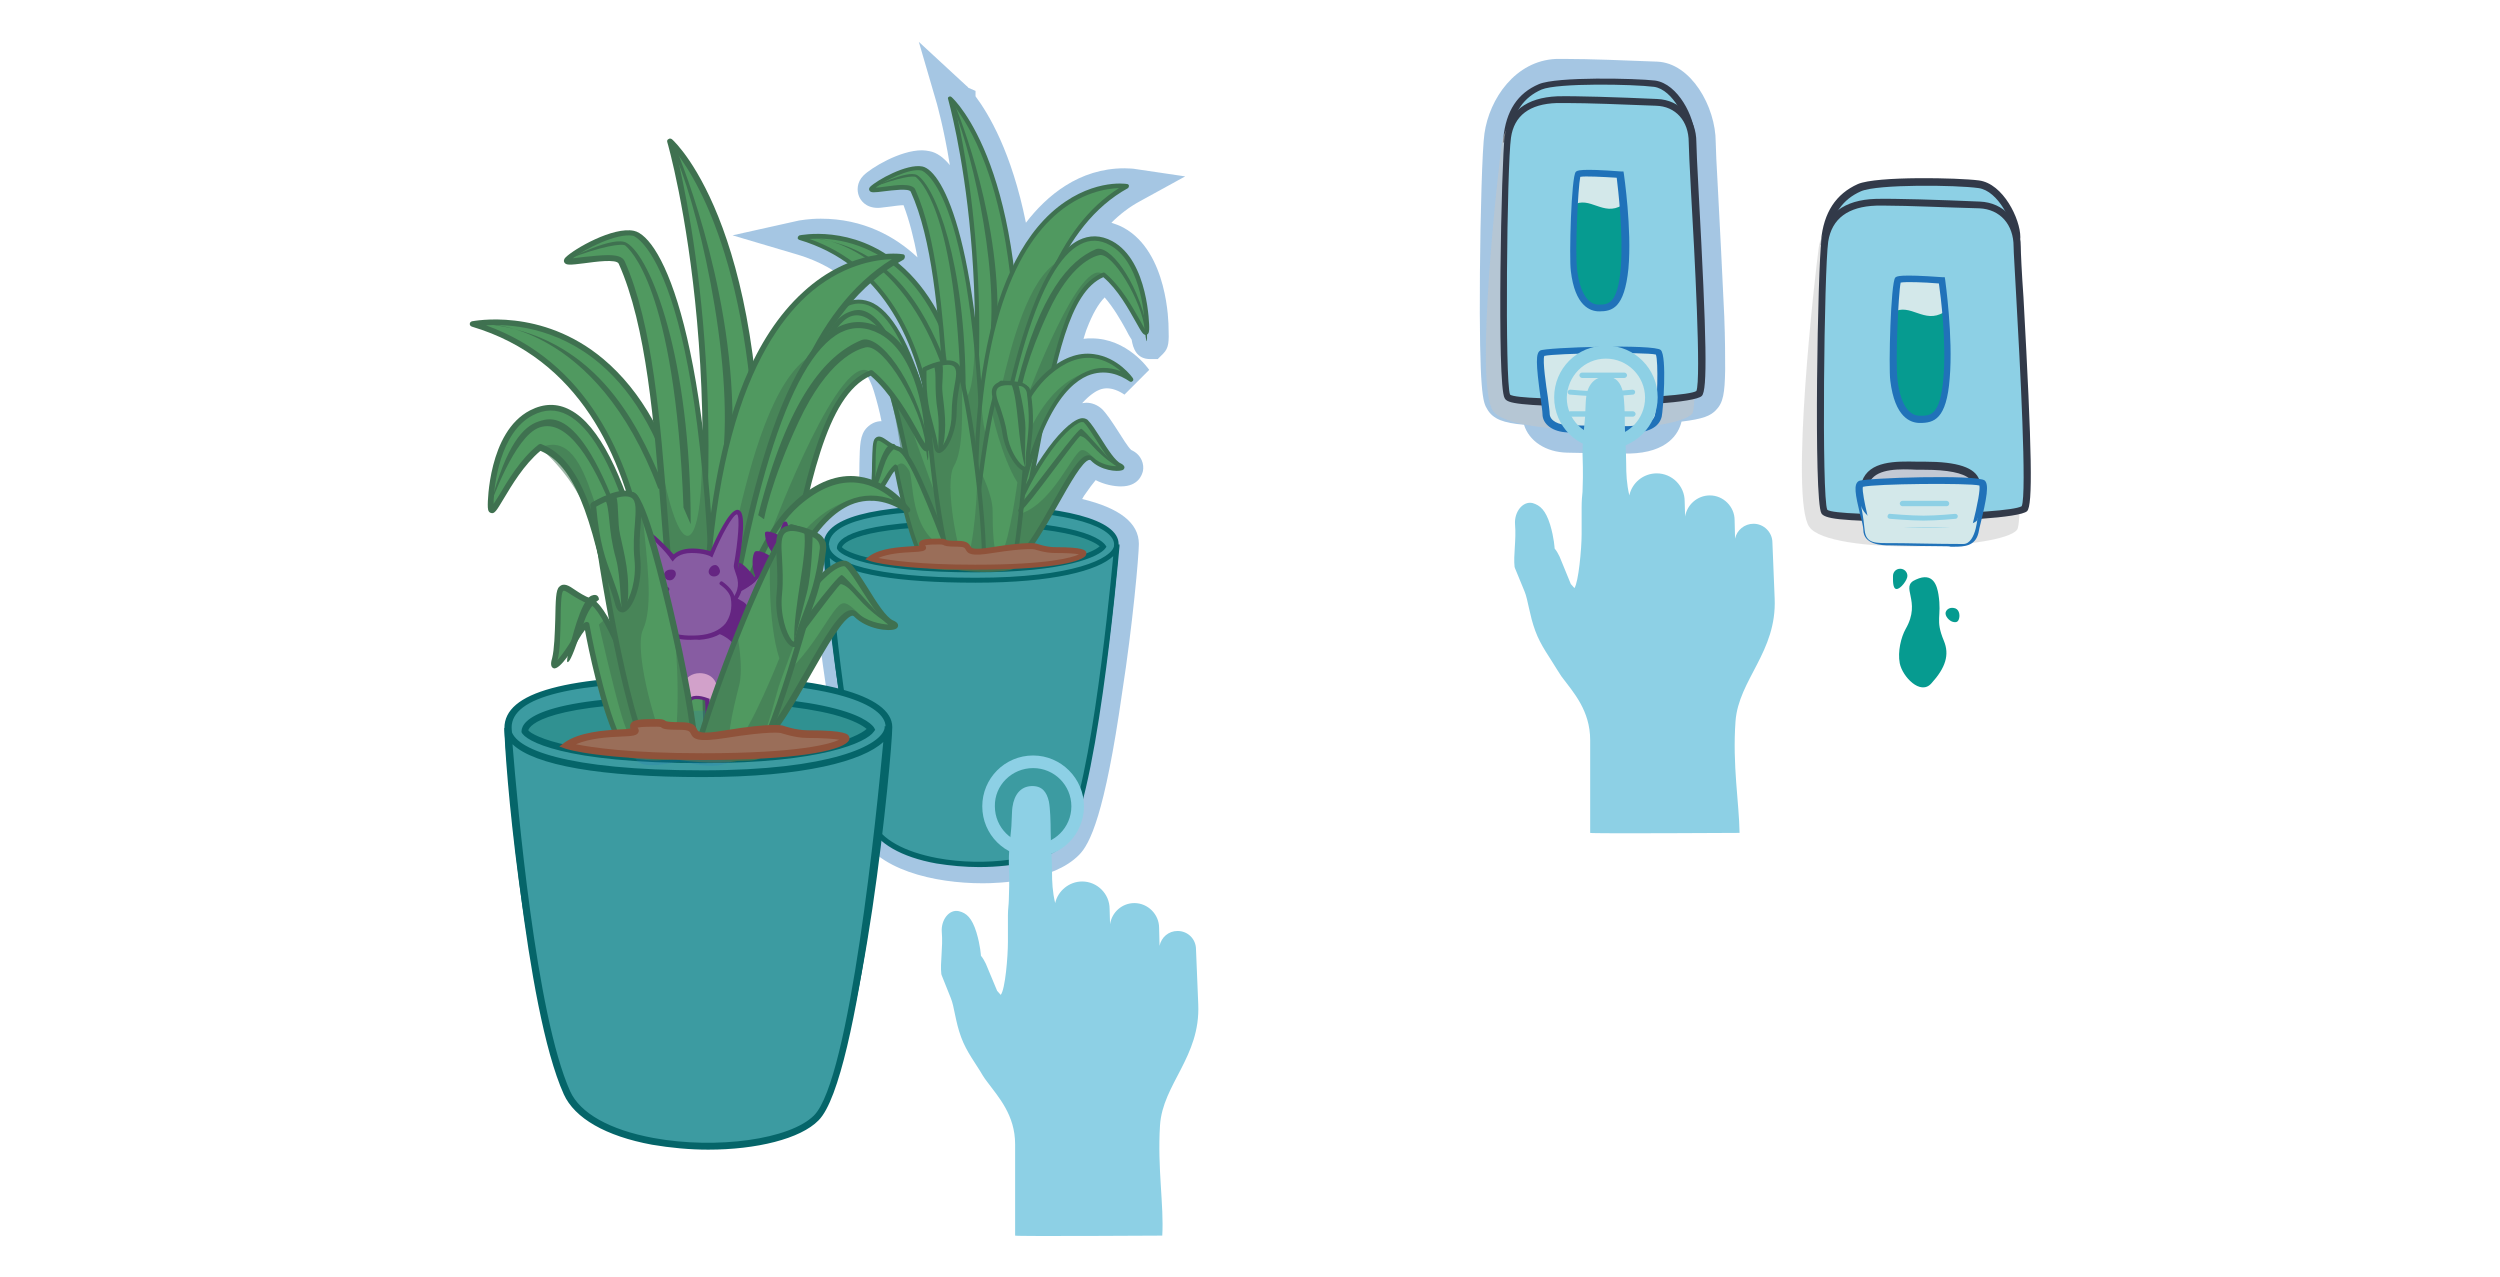 <?xml version="1.0" encoding="utf-8"?>
<!-- Generator: Adobe Illustrator 22.1.0, SVG Export Plug-In . SVG Version: 6.00 Build 0)  -->
<svg version="1.1" id="Layer_1" xmlns="http://www.w3.org/2000/svg" xmlns:xlink="http://www.w3.org/1999/xlink" x="0px" y="0px"
	 viewBox="0 0 555.6 283.7" style="enable-background:new 0 0 555.6 283.7;" xml:space="preserve">
<style type="text/css">
	.st0{opacity:0.4;fill:#2072B9;}
	.st1{fill:#3C9BA1;}
	.st2{fill:#056569;}
	.st3{fill:#309191;}
	.st4{fill:#509960;}
	.st5{fill:#3F7150;}
	.st6{opacity:0.5;}
	.st7{opacity:0.5;fill:#3F7150;}
	.st8{fill:#9A6E59;}
	.st9{fill:#8F523A;}
	.st10{fill:#8DD0E5;}
	.st11{fill:#323A49;}
	.st12{opacity:0.5;fill:#C7C6C6;}
	.st13{fill:#D3E8EA;}
	.st14{fill:#069B90;}
	.st15{fill:#2072B9;}
	.st16{clip-path:url(#SVGID_2_);}
	.st17{clip-path:url(#SVGID_4_);}
	.st18{opacity:0.2;clip-path:url(#SVGID_6_);}
	.st19{clip-path:url(#SVGID_8_);fill:#1E71B8;}
	.st20{clip-path:url(#SVGID_6_);fill:#875CA2;}
	.st21{clip-path:url(#SVGID_6_);fill:#652582;}
	.st22{clip-path:url(#SVGID_6_);fill:#D2A1CA;}
	.st23{fill:#C3C9D4;}
</style>
<g>
	<g>
		<path class="st0" d="M218.4,196.3c-10.8,0-23.8-3-27.6-11.4c-2.7-6-5.1-16.8-7.2-32.1c-2.1-13.7-3.2-27.7-3.2-31.4
			c0-5.5,4.8-8.4,10-9.9c-0.2-0.9,0-1.7,0.1-2.2c0.1-0.4,0.2-0.9,0.3-1.5c0.2-1.3,0.2-3.1,0.2-4.8c0.1-4.1,0.1-6.4,1.7-8
			c0.9-0.9,2-1.4,3.2-1.4c-0.4-2.1-1-4.4-1.7-6.7c-0.9-3-2.8-5.7-4.4-7.5c-1.3,1.7-2.4,3.5-3.2,4.9c-1.3,2.2-2.4,4.1-4.9,4.1
			c-0.2,0-4.2-0.1-4.2-4.9c0-0.6,0.1-14.4,9.1-19c1-0.5,2-0.9,3-1.1c-3.5-3.1-7.6-5.4-12.3-6.8l-14.5-4.3l14.8-3.3
			c0.2,0,2-0.4,4.8-0.4c9.4,0,16.5,3.9,21.5,8.6c-0.8-4.2-1.8-8.2-3.1-11.6c-0.9,0-2,0.2-2.9,0.3c-1.1,0.1-2.1,0.3-2.8,0.3
			c-2.8,0-3.9-1.8-4.2-2.6c-0.5-1.2-0.5-3.1,1-4.6c1.7-1.7,8.1-5.6,13-5.6c0.6,0,1.2,0.1,1.7,0.2c1.6,0.3,3.1,1.4,4.5,3.1
			c-1.4-8.6-2.9-13.6-2.9-13.7l-4-13.7l10.5,9.7c0.1,0.1,0.3,0.2,0.5,0.5l1.6,0.7l0,1.2c2.9,3.9,8,12.3,11.2,28.1
			c4.6-6,11.8-12.1,21.9-12.1c1.1,0,1.8,0.1,2,0.1l11.5,1.7l-10.2,5.6c-2.2,1.2-4.3,2.8-6.2,4.7c0.9,0.3,1.8,0.6,2.7,1.1
			c9.9,5.4,10,21.5,10,22.2c0.1,3.1,0.1,4.5-1.2,5.8l-1.2,1.2h-1.7c-3,0-3.8-2.4-4.1-4.3c-0.4-0.6-0.8-1.3-1.3-2.3
			c-1.1-2-2.7-4.8-4.7-7.1c-1.4,1.4-2.7,3.7-3.9,6.8c-0.3,0.7-0.5,1.5-0.8,2.4c0.6-0.1,1.2-0.1,1.8-0.1c7.9,0,12.6,6.7,12.8,7
			l-5.5,5.5c-1.3-0.9-2.7-1.4-3.9-1.4c-0.5,0-1.1,0.1-1.6,0.3c-0.6,0.2-2.1,1-3.9,3c0.3,0,0.6-0.1,0.9-0.1c1.3,0,2.5,0.5,3.5,1.4
			c1.1,1.1,2.2,2.8,3.5,4.8c0.9,1.4,2.3,3.7,3,4.3c2.4,1.1,2.9,3.3,2.6,4.7c-0.2,0.8-1,3.4-4.9,3.4c-1.5,0-3.7-0.4-5.6-1.4
			c-0.6,0.7-1.5,1.9-2.6,3.5c-0.1,0.2-0.3,0.5-0.4,0.7c8.3,2,12.6,5.3,12.6,10c0,2.6-1.4,18.2-3.7,32.9c-3.9,27.4-7.2,33.8-9.6,36.2
			C234,195.9,221.9,196.3,218.4,196.3z"/>
		<g>
			<g>
				<path class="st1" d="M236,184.4c-7.2,7.2-37.4,6.6-42.3-4.3c-6.9-15.4-10-53.5-10-59s9.8-8.4,32.3-8.4s32.3,3.9,32.3,8.2
					C248.2,125.3,243.2,177.2,236,184.4z"/>
				<path class="st2" d="M217.6,189.8c-3.1,0-6.4-0.3-9.5-0.8c-7.8-1.4-13.1-4.5-15-8.6c-7-15.7-10.1-54.2-10.1-59.2
					c0-6.1,10.4-9,32.8-9c20.6,0,32.8,3.3,32.8,8.7c0,4.3-4.9,56.4-12.4,63.9C233.3,188,225.8,189.8,217.6,189.8z M215.9,113.4
					c-21.3,0-31.7,2.6-31.7,7.8c0,5,3,43.2,10,58.7c1.7,3.7,6.7,6.5,14.1,7.9c10.7,2,23.2,0.2,27.3-3.8c7.1-7.1,12-58.9,12-63
					C247.6,117.5,239.3,113.4,215.9,113.4z"/>
			</g>
			<g>
				<path class="st1" d="M236,187.3c-7.2,7.2-37.4,6.6-42.3-4.3c-6.9-15.4-10-61.9-10-61.9c0,4.3,10.6,7.8,33.1,7.8s31.5-4.6,31.5-8
					C248.2,121,243.2,180.1,236,187.3z"/>
				<path class="st2" d="M217.6,192.7c-3.1,0-6.4-0.3-9.5-0.8c-7.8-1.4-13.1-4.5-15-8.6c-6.6-14.7-9.7-56.8-10-61.7
					c0-0.1,0-0.3,0-0.4l1.2,0c0,0,0,0.1,0,0.3c0.5,3.3,9.2,6.9,32.5,6.9c21.8,0,30.3-4.3,30.8-7.1c0-0.2,0-0.3,0-0.3l1.2,0
					c0,0.1,0,0.3,0,0.4c-0.5,5.4-5.3,59.3-12.3,66.4l0,0C233.3,190.9,225.8,192.7,217.6,192.7z M184.4,124c0.8,10.4,4,45.9,9.8,58.8
					c1.7,3.7,6.7,6.5,14.1,7.9c10.7,2,23.2,0.2,27.3-3.8c6.1-6.1,10.7-51.6,11.8-63.3c-3.4,3.2-13.3,5.9-30.6,5.9
					C199.5,129.5,188.2,127.6,184.4,124z"/>
			</g>
			<g>
				<g>
					<path class="st3" d="M216.7,126.6c-23.4,0-29.8-3.8-30.2-4.9c0-1,1.7-5.5,29.4-5.5c9.7,0,17.7,0.7,23.1,2.2
						c4.5,1.2,6,2.5,6.2,3C244.3,122.8,237.4,126.6,216.7,126.6z"/>
					<path class="st2" d="M216.7,127.2c-23.7,0-30.2-3.8-30.7-5.3l0-0.1l0-0.1c0.1-1.8,3.1-6,29.9-6c9.8,0,17.8,0.8,23.2,2.2
						c5.3,1.4,6.4,3,6.6,3.3l0.2,0.3l-0.2,0.3C244.4,123.7,236.8,127.2,216.7,127.2z M187.1,121.6c0.8,1,7.6,4.4,29.6,4.4
						c18.7,0,26.1-3.1,27.7-4.6c-0.6-0.5-2.2-1.5-5.6-2.4c-5.3-1.4-13.3-2.1-22.9-2.1C189.8,116.9,187.4,120.9,187.1,121.6z"/>
				</g>
			</g>
			<g>
				<g>
					<path class="st4" d="M177.7,52.8c36.7,10.9,30.4,66.1,29.5,72.4c0,0.4,9,1.4,9,0.2C220.5,43.3,177.7,52.8,177.7,52.8z"/>
					<path class="st5" d="M213.8,126.4c-2.7,0-6.3-0.5-6.8-0.8c-0.1-0.1-0.2-0.3-0.2-0.5c0.8-6.2,7.1-61-29.2-71.8
						c-0.2-0.1-0.4-0.3-0.3-0.5c0-0.2,0.2-0.4,0.4-0.5c0.1,0,11.7-2.5,22.2,6.4c12.9,10.9,18.6,33.4,16.9,66.7
						c0,0.2-0.1,0.5-0.5,0.7C215.8,126.3,214.9,126.4,213.8,126.4z M207.8,124.9c1.4,0.4,7.1,0.9,8,0.4c1.6-32.5-4.1-55.2-16.6-65.8
						c-7.5-6.3-15.6-6.7-19.3-6.4C214.1,65.2,208.8,117.2,207.8,124.9z"/>
				</g>
				<g>
					<path class="st4" d="M211.5,125.8c13.1-58.6-0.3-104-0.3-104s17,15.4,14.7,69.5c-0.8,19-1.8,29.8-2.3,34.3
						C223.4,127.5,211.4,126.3,211.5,125.8z"/>
					<path class="st5" d="M219.1,127.1c-3.4,0-7.4-0.4-7.9-0.9c-0.1-0.1-0.2-0.3-0.2-0.5l0,0l0,0C223.9,68,210.8,22.5,210.7,22
						c-0.1-0.2,0-0.4,0.2-0.5c0.2-0.1,0.4-0.1,0.6,0.1c0.7,0.6,17.2,16.2,14.9,69.9c-0.8,18.9-1.8,29.6-2.3,34.4
						c0,0.4-0.3,0.7-0.9,0.9C222.4,127,220.8,127.1,219.1,127.1z M212,125.6c1.9,0.5,10.5,1,11.1,0.1c0.5-4.7,1.5-15.4,2.3-34.3
						c1.2-27.8-2.8-45.1-6.4-54.8c-2.6-6.9-5.3-10.9-6.8-12.9C214.5,33.1,223.3,74.5,212,125.6z"/>
				</g>
				<g>
					<path class="st4" d="M212.6,126.1c-4.5-34.5-12.5-64.6-25-58.1c-5.9,3-6.9,12.6-6.9,15.5c0,4,2.7-5.2,8.4-9.7
						c10.1,3.8,10.8,24.9,18,51.5C207.1,125.4,212.7,126.4,212.6,126.1z"/>
					<path class="st5" d="M212.6,126.6c-0.2,0-5.9-0.5-6.1-1.3c-2.1-7.7-3.6-15-5-21.4c-3.3-15.5-5.7-26.8-12.4-29.6
						c-2.8,2.4-4.9,5.8-6.3,8.2c-1.1,1.9-1.5,2.6-2.1,2.4c-0.5-0.1-0.6-0.8-0.6-1.5c0-0.1,0.1-12.3,7.2-15.9
						c2.3-1.2,4.6-1.2,6.8-0.1c10,5.2,15.8,34.8,18.9,58.6l0,0C213.1,126.3,212.9,126.5,212.6,126.6
						C212.6,126.6,212.6,126.6,212.6,126.6z M207.4,124.8c0.8,0.2,3.6,0.7,4.6,0.8c-4.4-33.6-10.8-53.4-18.3-57.4
						c-1.9-1-3.8-1-5.9,0.1c-5.5,2.8-6.7,11.8-6.7,15.1c0,0,0,0,0,0c0.3-0.4,0.6-1,0.9-1.5c1.3-2.3,3.6-6.2,6.7-8.6
						c0.1-0.1,0.3-0.1,0.5-0.1c7.4,2.8,9.9,14.4,13.3,30.4C203.9,110.1,205.4,117.3,207.4,124.8z"/>
				</g>
				<g>
					<path class="st4" d="M218.6,109.6c-0.7-58.7-10.4-71.5-13.6-72.2c-3.2-0.7-9.7,2.9-11.1,4.4c-1.4,1.4,8.2-1.4,9.1,0.6
						c8,17.8,6.1,52.1,10.4,68.5C216,120.7,218.6,109.6,218.6,109.6z"/>
					<path class="st5" d="M215.7,115.4c-1.1,0-2-1.4-2.8-4.4c-1.7-6.7-2.5-16.3-3.3-26.4c-1.1-14.8-2.4-31.5-7.2-42
						c-0.4-0.8-4.1-0.3-5.8-0.1c-2.4,0.3-3.1,0.4-3.4-0.2c-0.1-0.2-0.1-0.5,0.2-0.8c1.4-1.4,8.1-5.2,11.6-4.5
						c4.6,1,13.4,17.4,14,72.6c0,0,0,0.1,0,0.1C218.8,111,217.6,115.4,215.7,115.4C215.7,115.4,215.7,115.4,215.7,115.4z
						 M200.6,41.1c1.4,0,2.5,0.3,2.8,1c4.8,10.7,6.1,27.5,7.2,42.3c0.8,10.1,1.5,19.7,3.2,26.3c0.9,3.6,1.7,3.7,1.9,3.7
						c0.7,0,1.8-2.6,2.4-4.9c-0.8-67.1-13.1-71.6-13.3-71.6c-2.6-0.6-8.1,2.2-10.2,3.8c0.5,0,1.2-0.1,1.9-0.2
						C198.1,41.3,199.4,41.1,200.6,41.1z"/>
				</g>
				<g class="st6">
					<path class="st5" d="M218.6,109.6c-0.2-13.9-0.8-25.2-1.8-34.4l-0.2-0.1c0,17.1-3.9,19.1-7.2-0.5l0,0c1.2,13.7,1.8,27.5,4,36.2
						C216,120.7,218.6,109.6,218.6,109.6z"/>
				</g>
				<g>
					<path class="st4" d="M250.4,41.4c-30.9,17-25,84.3-25,84.3l-7.9,0.8C211.9,35.5,250.4,41.4,250.4,41.4z"/>
					<path class="st5" d="M217.5,126.9c-0.1,0-0.2,0-0.3-0.1c-0.1-0.1-0.2-0.2-0.2-0.3c-1.7-27.6-0.2-63.8,16.6-79.2
						c8.4-7.6,16.5-6.5,16.9-6.4c0.2,0,0.4,0.2,0.4,0.4c0,0.2-0.1,0.4-0.2,0.5c-30.3,16.6-24.8,83.2-24.7,83.9
						c0,0.3-0.2,0.5-0.4,0.5L217.5,126.9C217.5,126.9,217.5,126.9,217.5,126.9z M248.7,41.8c-2.7,0.1-8.6,0.9-14.5,6.3
						c-9.1,8.3-19.3,28.6-16.3,77.9l6.9-0.7C224.5,119.3,220.9,59.2,248.7,41.8z"/>
				</g>
				<g class="st6">
					<path class="st5" d="M218,88.8c0,0,0,0.1-0.1,0.4c-1.1,10.1-1.3,22.4-0.4,37.3l7.9-0.8c0,0-2.9-39.2,9.5-66.2l0.3-1.4
						C221.8,65.8,220.3,115.9,218,88.8z"/>
				</g>
				<g>
					<path class="st4" d="M218.1,124.5c5.2-41.8,14.4-78.3,28.8-70.5c6.8,3.7,8,15.2,8,18.7c0,4.8-3.1-6.2-9.6-11.7
						c-11.3,4.5-12.4,32.8-20.2,64.2C224.8,126.1,218.1,124.9,218.1,124.5z"/>
					<path class="st5" d="M223.7,126c-0.8,0-2-0.1-3.6-0.4c-2.1-0.4-2.4-0.6-2.4-1.1c3.6-29.2,10.4-65.2,22-71.1
						c2.4-1.2,4.9-1.2,7.5,0.2c8.1,4.4,8.2,19,8.2,19.1c0,0.8,0,1.5-0.6,1.7c-0.7,0.2-1.1-0.6-2.4-2.9c-1.6-2.8-3.9-7.1-7.2-9.9
						c-7.6,3.3-10.5,18.4-14.1,37.5c-1.5,8-3.3,17-5.5,26.2C225.5,125.5,225.3,126,223.7,126z M218.7,124.3c1.1,0.4,5.1,1,5.9,0.7
						c2.3-9.1,4-18.1,5.5-26.1c3.8-19.6,6.7-35,15-38.3c0.2-0.1,0.4,0,0.5,0.1c3.6,3,6.1,7.6,7.7,10.4c0.4,0.7,0.8,1.5,1.1,2
						c0-0.1,0-0.2,0-0.3c0-3.9-1.4-14.9-7.7-18.3c-2.3-1.3-4.5-1.3-6.6-0.2C231.2,58.8,223.8,83,218.7,124.3z"/>
				</g>
				<path class="st7" d="M245.3,61.1c-5-5-16.7,26.3-16.7,26.3s4.2-4.3,5.7-5C238.7,60.3,245.3,61.1,245.3,61.1z"/>
				<g>
					<path class="st4" d="M222.8,121.7c5.9-19.6,16.4-30.2,18.4-28.1c2.1,2.1,5.2,8.9,7.5,9.9c2.3,1-3.3,1.4-6.2-1.5
						c-2.8-2.8-10.6,17-16.1,22C220.8,128.9,222.8,121.7,222.8,121.7z"/>
					<path class="st5" d="M223.5,126.2c-0.3,0-0.5-0.1-0.7-0.2c-1.3-0.8-0.6-3.8-0.4-4.4c0,0,0,0,0,0c2.9-9.7,6.7-16.5,9.4-20.4
						c3.1-4.6,6.3-7.7,8.3-8.2c0.8-0.2,1.3,0.1,1.6,0.3c0.9,0.9,1.9,2.5,3,4.2c1.5,2.4,3.2,5,4.4,5.5c0.2,0.1,0.8,0.4,0.8,0.9
						c0,0.1-0.1,0.5-0.5,0.6c-1.1,0.4-4.8,0.1-7-2.2c-0.1-0.1-0.2-0.1-0.3-0.1c-1.5,0.2-4.4,5.4-7,10c-2.8,4.9-5.6,9.9-8.1,12.2
						C225.3,125.6,224.3,126.2,223.5,126.2z M223.3,121.8c-0.3,1.2-0.5,3,0,3.3c0.1,0.1,0.7,0.3,2.8-1.6c2.4-2.1,5.2-7.1,7.9-11.9
						c3.6-6.3,5.9-10.2,7.7-10.4c0.4-0.1,0.8,0.1,1.2,0.4c1.6,1.6,4,2,5.2,2c-1.4-0.9-2.9-3.3-4.4-5.7c-1.1-1.7-2.1-3.3-2.8-4
						c-0.1-0.1-0.3-0.1-0.6-0.1C237,94.7,228.3,105,223.3,121.8z"/>
				</g>
				<path class="st7" d="M227,114.1c6.9-2.4,11.2-13,13.2-14c0.9-0.4,2,0.7,3.6,2.5c0,0-1.1-0.8-2.2-0.3s-4.1,3.8-7.5,10.2
					c-3.4,6.5-8.4,12-8.4,12L227,114.1z"/>
				<g>
					<path class="st4" d="M225.2,119.6c5.8-36.8,17.9-40.9,26.2-35.2c0,0-7.6-11-18.6-1.3s-13.3,36.5-13.3,36.5H225.2z"/>
					<path class="st5" d="M225.2,120.1h-5.7c-0.1,0-0.3-0.1-0.4-0.2c-0.1-0.1-0.1-0.2-0.1-0.4c0.1-1.1,2.5-27.1,13.5-36.8
						c3.5-3.1,7.1-4.5,10.6-4c5.4,0.7,8.6,5.2,8.7,5.4c0.1,0.2,0.1,0.5-0.1,0.6c-0.2,0.2-0.4,0.2-0.6,0.1c-2.2-1.5-5.5-2.9-9.4-1.3
						c-5.1,2.2-12,10.2-16.1,36.2C225.7,119.9,225.5,120.1,225.2,120.1z M220,119.1h4.8c4.2-26.1,11.3-34.2,16.6-36.5
						c2.5-1.1,5.1-1.1,7.7-0.1c-1.4-1.2-3.5-2.6-6.1-2.9c-3.2-0.4-6.5,0.9-9.8,3.8C223.3,92.1,220.4,115.3,220,119.1z"/>
				</g>
				<path class="st7" d="M222.7,119.6c4.4-37.8,21.1-37.2,21.1-37.2s-13.8,0.9-18.6,37.2H222.7z"/>
				<g>
					<path class="st4" d="M212.1,125.9c-6.2-16-9.9-25.5-12.4-26.2c-2.6-0.8-4-3-4.9-2.1s-0.2,8.7-1.1,11.9
						c-0.9,3.2,2.2-1.2,3.5-3.3c1.3-2.2,1.9-2.5,1.9-2.5s2.4,12.9,5.3,19.1c0.6,1.3,1.3,2.3,2.1,3
						C206.4,125.8,212.4,126.7,212.1,125.9z"/>
					<path class="st5" d="M210.8,126.7c-0.9,0-2.3-0.1-4.4-0.4c-0.1,0-0.2-0.1-0.3-0.1c-0.9-0.9-1.6-1.9-2.2-3.2
						c-2.5-5.3-4.5-15.3-5.1-18.3c-0.3,0.3-0.7,0.9-1.2,1.8c-0.5,0.9-3,5.1-4.1,4.7c-0.6-0.3-0.4-1.2-0.2-1.7
						c0.4-1.5,0.5-4.2,0.5-6.5c0.1-3.3,0.1-5,0.7-5.6c0.8-0.8,1.7-0.2,2.7,0.5c0.7,0.5,1.6,1.1,2.7,1.4c2.7,0.8,6,9.2,12.8,26.5
						c0.1,0.2,0,0.4-0.1,0.6C212.4,126.5,212.2,126.7,210.8,126.7z M206.7,125.4c1.9,0.3,4,0.5,4.8,0.4c-5.4-13.9-9.7-24.9-12-25.6
						c-1.2-0.4-2.2-1-3-1.6c-0.9-0.6-1.3-0.8-1.5-0.6c-0.3,0.4-0.4,3-0.4,4.9c0,2.4-0.1,5.2-0.5,6.8c0,0,0,0,0,0
						c0.7-0.8,1.8-2.4,2.6-3.7c1.3-2.2,2-2.6,2.1-2.7c0.1-0.1,0.3-0.1,0.4,0c0.1,0.1,0.2,0.2,0.3,0.3c0,0.1,2.4,12.9,5.2,19
						C205.3,123.7,205.9,124.6,206.7,125.4z"/>
				</g>
				<path class="st7" d="M199.1,103.7c1-1,1.7-1.1,2.9,0.8c1.2,1.9-0.1,13.8,8.2,17.4l1.3,4c0,0-4.4,0.4-4.9-0.1
					c-1.3-1.3-2.6-3.2-3.6-6.6C201.5,114.5,199.1,103.7,199.1,103.7z"/>
				<g>
					<g>
						<path class="st4" d="M216.2,125.9c0.6-18.4,4.6-40.8,6.2-40.8c1.6,0,5,0.5,5.8,1.3c0.8,0.8-1,30.9-3.3,39.5
							C224.8,126.8,216.2,126.3,216.2,125.9z"/>
						<path class="st5" d="M221.8,126.9c-2.3,0-4.9-0.3-4.9-0.3c-0.6-0.1-1.1-0.2-1.1-0.7l0,0c0.5-16.3,4.2-41.3,6.7-41.3
							c1.6,0,5.2,0.4,6.2,1.5c1.2,1.2-1.2,32.6-3.1,40C225.3,126.7,223.6,126.9,221.8,126.9z M216.7,126L216.7,126L216.7,126z
							 M216.7,125.6c1.4,0.3,7,0.5,7.9,0.1c2.2-8.5,3.9-36.8,3.3-39c-0.8-0.6-3.6-1.1-5.4-1.1C221.1,87.1,217.4,107.6,216.7,125.6z"
							/>
					</g>
					<path class="st7" d="M226.1,107.2c-3.4-5.3-5.9-16-5.7-16.2c0.2-0.2-0.5-6.1,3.7-5.8c4.2,0.3,4.9,3.3,4.9,6.3
						s-1.5,15.8-1.8,19.3c-0.3,2.5-0.4,10.4-1.8,15c-0.5,1.7-9,0.8-9,0.2c-0.2-5.3,1.6-21.1,1.6-21.1s2.6,5.1,2.6,8.6
						c0,3.4,0.1,12.2,2,9.4C224.4,120.1,226.1,107.2,226.1,107.2z"/>
					<g>
						<path class="st4" d="M226.8,85.5c0.9,0.2,1.7,1,1.8,1.9c1.2,8.1-0.2,10.6-0.2,15.9c0,2.9-4.2-1.3-5-6.8
							c-0.8-5.5-3.5-9-1.8-10.7C222.5,84.8,225.1,85.1,226.8,85.5z"/>
						<path class="st5" d="M227.8,104.7c-1.6,0-4.3-4-5-8.2c-0.3-2.2-1-4.1-1.5-5.6c-0.8-2.5-1.4-4.3-0.2-5.4
							c1.2-1.2,3.8-0.9,5.8-0.5l0,0c1.1,0.2,2,1.2,2.2,2.3c0.8,5.4,0.4,8.3,0.1,11.1c-0.2,1.6-0.3,3-0.3,4.9
							C228.8,104.5,228.2,104.7,227.8,104.7C227.8,104.7,227.8,104.7,227.8,104.7z M224,85.6c-1,0-1.8,0.2-2.2,0.6
							c-0.8,0.8-0.3,2.3,0.5,4.4c0.5,1.6,1.2,3.5,1.5,5.8c0.5,3.5,2.4,6.3,3.5,7.1c0.3,0.2,0.4,0.2,0.5,0.2c0,0,0.1-0.1,0.1-0.5
							c0-1.9,0.2-3.5,0.4-5c0.3-2.8,0.6-5.7-0.1-10.9c-0.1-0.7-0.7-1.4-1.4-1.5C225.7,85.7,224.8,85.6,224,85.6z"/>
					</g>
					<path class="st5" d="M227.8,103.8c-1.7-6-1.4-14.8-3.1-18.6l1.6,0.2c0,0,1.6,6.3,1.6,9.8C227.8,98.8,227.8,103.8,227.8,103.8z"
						/>
				</g>
				<g>
					<g>
						<path class="st4" d="M211.3,125.9c-4.1-12.8-5.8-43.8-5.8-43.8s4.3-1.9,6.8-1c2.5,0.9,7.2,37.7,6.2,44.8
							C218.5,126,211.4,126.4,211.3,125.9z"/>
						<path class="st5" d="M213.6,126.7c-1.8,0-2.7-0.2-2.8-0.6c-4.1-12.7-5.8-43.6-5.8-43.9c0-0.2,0.1-0.4,0.3-0.5
							c0.2-0.1,4.5-2,7.2-1c1.7,0.6,3.5,11.5,4.7,20.5c1.2,9.2,2.3,21,1.8,24.8c-0.1,0.4-0.4,0.5-1.5,0.6
							C215.9,126.6,214.6,126.7,213.6,126.7z M211.7,125.6c0.9,0.2,5.2,0,6.4-0.2c0.8-8-3.9-42.6-6-43.9c-1.9-0.7-5.1,0.5-6.1,0.9
							C206.2,85.8,207.9,113.6,211.7,125.6z"/>
					</g>
					<g class="st6">
						<path class="st5" d="M212.3,81c-2.5-0.9-6.8,1-6.8,1s1.7,30.8,5.8,43.7c0.2,0.6,7.2,0.2,7.3,0c0.4-3-0.2-11.6-1.3-20.5
							c-0.2-0.4-0.2-0.6-0.2-0.6c0.3,7.9-1.5,21.5-2.8,20.1c-1.4-1.4-4.5-17.4-2.3-21.1c2.2-3.7,1.8-12,1.8-18.7
							c0,0,0.1,0.1,0.2-0.3C213.3,82.6,212.7,81.2,212.3,81z"/>
					</g>
					<g>
						<path class="st4" d="M205.5,82.1c-0.2,9.5,1.8,11.7,2.6,17.3c0.4,2.9,4-1.9,4-7.5s2.1-9.4,0.2-10.8
							C210.4,79.7,205.5,82.1,205.5,82.1z"/>
						<path class="st5" d="M208.7,100.7c-0.3,0-0.9-0.2-1.1-1.3c-0.3-1.8-0.7-3.2-1.1-4.8c-0.8-3-1.7-6.2-1.5-12.6
							c0-0.2,0.1-0.3,0.3-0.4c0.5-0.3,5.2-2.5,7.3-1c1.4,1,1,2.8,0.6,5.4c-0.3,1.6-0.6,3.6-0.6,5.8
							C212.5,96.2,210.4,100.5,208.7,100.7C208.7,100.7,208.7,100.7,208.7,100.7z M205.9,82.4c-0.1,6.1,0.7,9.1,1.5,12
							c0.4,1.5,0.8,3,1.1,4.9c0.1,0.3,0.1,0.4,0.2,0.5c0,0,0.1,0,0.4-0.3c1-1,2.4-4,2.4-7.6c0-2.3,0.3-4.3,0.6-6
							c0.4-2.2,0.7-3.8-0.2-4.5C210.7,80.5,207.4,81.7,205.9,82.4z"/>
					</g>
					<path class="st5" d="M207.5,81.2c0.8,1.7,0,5,0.9,10.3c0.5,3.2-0.1,8.6,0.2,8.6c0.3,0,1.1,0.3,1.4-4c0.3-4.4-0.7-8.3-0.6-10.4
						c0.1-2.1,0.4-5.2-0.3-5.1C208.4,80.7,207.5,81.2,207.5,81.2z"/>
				</g>
				<path class="st5" d="M227.5,111.2c3.7-4.6,12.1-16.1,12.8-15.9c0.7,0.2,5.8,6.4,7.7,8.2c0,0-2.5-1.4-5.2-4.4
					c-1.4-1.6-1.9-2-2.7-2.2c-0.5-0.1-11.5,15.5-13.2,16.6S227.5,111.2,227.5,111.2z"/>
				<path class="st5" d="M197.8,98.8c1.1-0.5,1.3,0.3,1.3,0.6c0,0.3-1.5,0.5-2.7,4.3c-1.2,3.8-2.1,5.9-2.5,6.3s-0.4-0.1,0-1.8
					C194.3,106.7,195.9,99.7,197.8,98.8z"/>
				<path class="st7" d="M189.1,73.7c4.7-2.1,7,2.6,8.9,8.3c1.9,5.7,9.8,28.2,10.1,28.2c0.3,0,1.1,6.8,1.1,6.8s-1.7-2.9-3.4-6.8
					c-1.7-3.9-5.6-10-5.6-10s-0.9-7.6-3-14.5C195.2,78.8,189.1,73.7,189.1,73.7z"/>
				<path class="st5" d="M226.1,85.1c5-19.8,11.5-27.2,17.4-29.7c2.9-1.2,9.1,6.5,11.4,17.3c0,0,0.2,6.7-0.5,0.5
					c-0.6-6.2-7.1-17.2-10.1-16.5c-1.3,0.3-6.4,2-11.3,12.6c-4.8,10.3-5.9,16.5-5.9,16.5L226.1,85.1z"/>
				<path class="st5" d="M209.8,79.7c-4.4-10.7-11.6-25-30-26.9c0,0,18.7-0.3,29.3,27.9l0.9,0L209.8,79.7z"/>
				<path class="st5" d="M180.7,83.4c2.7-10.5,5.6-13.2,8.1-14.1c2.5-0.9,8.9-3.1,18,29.4v2.5c0,0-8.1-34.2-17.7-30.9
					C184.8,71.8,180.7,83.4,180.7,83.4z"/>
				<path class="st5" d="M221.7,69.2c0-23.9-9.7-46.4-9.7-46.4l-0.5,0.5c3.6,7.1,10.7,35.3,8.4,53L221.7,69.2z"/>
				<path class="st5" d="M193.8,41.7c5.8-2.2,9.3-2.8,9.8-2.3c0.5,0.5,8.4,6.5,9.8,44.4l1.2,2.8c0-28.3-6.8-45.3-10.8-47.7
					C201.6,37.7,193.8,41.7,193.8,41.7z"/>
			</g>
			<g>
				<path class="st8" d="M193.6,124.2c4-2.8,12.6-1.6,11.5-2.7s1.7-1.1,3.7-1.1c2.1,0-0.3,0.5,4,0.5c4.3,0-0.4,2.7,7.6,1.4
					c8-1.3,9.6-0.8,9.6-0.8s2.2,0.8,4.3,0.8c2.1,0,7.3,0.1,6.4,1c-0.9,0.9-6.5,2.8-24,2.8S193.6,124.2,193.6,124.2z"/>
				<path class="st9" d="M216.7,126.6c-17.4,0-23-1.8-23.3-1.9l-1.1-0.4l0.9-0.7c2.5-1.8,6.6-2,9.4-2.2c0.6,0,1.3-0.1,1.7-0.1
					c-0.1-0.3-0.1-0.5,0-0.7c0.3-0.8,1.7-0.9,4.5-0.9c0,0,0,0,0,0c1,0,1.2,0.1,1.5,0.3c0.2,0.1,1,0.2,2.6,0.2c2,0,2.4,0.6,2.8,1.2
					c0.2,0.4,0.5,0.9,4.8,0.2c8-1.3,9.7-0.8,9.8-0.8c0,0,2.2,0.8,4.1,0.8c6.5,0,6.8,0.7,7,1.1c0.1,0.3,0,0.6-0.2,0.9
					C239.7,125.1,232.6,126.6,216.7,126.6z M195.2,124c2.6,0.5,9,1.5,21.5,1.5c16.4,0,21.6-1.6,23.1-2.3c-0.9-0.2-2.7-0.3-5.4-0.3
					c-2.2,0-4.4-0.8-4.5-0.8c0,0-1.7-0.4-9.3,0.8c-4.8,0.8-5.5,0.2-6-0.8c-0.2-0.3-0.3-0.6-1.7-0.6c-2.6,0-2.9-0.2-3.3-0.4
					c0,0-0.2-0.1-0.8-0.1c-0.9,0-2.6,0-3.2,0.2c0.3,0.4,0.2,0.6,0.2,0.7c-0.2,0.6-1,0.7-3,0.8C200.6,122.8,197.5,123,195.2,124z"/>
			</g>
		</g>
	</g>
	<g>
		<path class="st0" d="M360.6,100.8c-2.9,0-7.9-0.1-12.3-0.2c-4.8-0.1-8.5-2.6-9.6-6.2c-4.5-0.4-6.9-1.2-8.2-3.5
			c-0.9-1.5-1.8-3-1.6-30.5c0.1-12.4,0.5-27.3,1-30.7c1.1-7.8,6.9-16.2,15.9-16.6c0.6,0,1.4,0,2.3,0c4.8,0,12.9,0.3,20.2,0.6
			c7.5,0.3,13,10,13,17.9c0,1,0.2,5.5,0.5,10.6c0.4,8,1,18.9,1.4,28.1c0.2,5.1,0.2,9,0.2,11.9c-0.1,5.2-0.4,7.3-2.1,9
			c-1.2,1.2-2.7,1.9-7.6,2.5c-0.6,2.6-3,6.9-11.6,7.1C361.6,100.8,361.2,100.8,360.6,100.8z"/>
		<g>
			<path class="st10" d="M334.9,30.8c0.7-7.4,4.4-10.1,7.4-11.4c3.8-1.6,20.8-1.3,25.4-0.7c4.6,0.6,8.1,7.8,8.1,11.4
				s-30.4-0.8-30.4-0.8L334.9,30.8z"/>
			<path class="st11" d="M369.2,32.2c-8,0-20.4-1.7-23.8-2.2L334,31.7l0.1-1c0.6-6.1,3.2-10,7.9-12c4-1.7,21.4-1.3,25.8-0.8
				c5.2,0.7,8.8,8.3,8.8,12.1c0,0.3-0.1,0.7-0.5,1.1C375.2,31.9,372.6,32.2,369.2,32.2z M345.5,28.5l0.1,0c13.4,1.9,28.5,3,29.5,1.4
				c0-3.1-3.3-10-7.5-10.6c-4.7-0.6-21.4-0.9-25,0.6c-3.9,1.7-6.2,4.9-6.9,9.9L345.5,28.5z"/>
		</g>
		<path class="st12" d="M376.1,91.9c-3.2,4.3-40.1,5.5-44.3-0.6c-4.2-6.1,1.2-54.1,2-59.6c1-6.9,10.8-10,14.7-10.2
			c3.9-0.1,10.8,4,19.3,4.3c4.4,0.2,8,3.4,8,8.9C375.8,39.3,377.7,89.8,376.1,91.9z"/>
		<g>
			<path class="st10" d="M377.6,87.5c-1.9,1.9-41.1,3-42.6,0.6c-1.5-2.4-0.7-52.2,0.1-57.6c1-6.9,7-8.2,10.9-8.3
				c3.9-0.1,13.6,0.2,22.1,0.6c4.4,0.2,8,3.4,8,8.9C376.1,36.1,379.5,85.6,377.6,87.5z"/>
			<path class="st11" d="M350.8,90.3c-5.1,0-9.8-0.2-12.5-0.5c-2.8-0.3-3.6-0.7-3.9-1.3c-1.8-2.8-0.7-53.4,0-58.1
				c0.8-5.6,4.8-8.7,11.7-9c3.9-0.1,13.5,0.2,22.2,0.6c5.1,0.2,8.7,4.2,8.7,9.6c0,1.1,0.2,5.4,0.5,10.9c1.8,33.2,2,44.3,0.7,45.5
				l0,0C376.7,89.5,362.4,90.3,350.8,90.3z M348.1,22.9c-0.8,0-1.5,0-2.1,0c-6.1,0.2-9.5,2.8-10.2,7.7c-0.9,6.2-1.4,54.6-0.2,57.1
				c2,1.6,38.5,1,41.4-0.8c1.1-2.5-0.4-30.8-1.2-44.4c-0.3-5.7-0.5-9.8-0.5-10.9c0-4.7-2.9-8-7.3-8.1
				C360.7,23.2,352.7,22.9,348.1,22.9z"/>
		</g>
		<path class="st13" d="M349.8,60.1c0.8,6.5,3.2,8.4,5.5,8.4c2.2,0,5,0.1,5.7-8.7c0.8-8.9-1-20.9-1-20.9s-8.8-0.7-9.4-0.1
			C350.1,39.3,349.3,55.8,349.8,60.1z"/>
		<path class="st14" d="M349.6,45.6c3.7-2.2,6.7,2.6,10.9,0c0,0,3.3,21.2-4.4,22.8C347.6,70.3,349.6,45.6,349.6,45.6z"/>
		<g>
			<g>
				<path class="st13" d="M342.7,78.5c1.2-0.7,25-1.1,25.9-0.2c0.9,0.9,0.4,12.1,0,14.1c-0.6,2.6-4.2,3.1-6.7,3.1
					c-2.4,0.1-8.3-0.1-13.4-0.2c-2.7-0.1-4.9-1.3-4.9-3.3C343.6,90.3,341.5,79.2,342.7,78.5z"/>
				<path class="st15" d="M360.6,96.3c-2.8,0-7.7-0.1-12.2-0.2c-3.3-0.1-5.6-1.8-5.6-4.1c0-0.5-0.2-1.9-0.4-3.4
					c-1.1-8-1.1-10.1-0.1-10.7c1.1-0.7,25.5-1.5,26.8-0.1c1.4,1.4,0.5,13.5,0.2,14.8c-0.6,2.4-3,3.6-7.4,3.7
					C361.6,96.3,361.1,96.3,360.6,96.3z M343.2,79.1c-0.4,1.1,0.4,6.6,0.8,9.2c0.2,1.8,0.4,3.1,0.4,3.6c0,1.7,2.1,2.5,4.1,2.6
					c5.3,0.1,11.1,0.3,13.4,0.2c2.4-0.1,5.5-0.5,5.9-2.5c0.5-2.2,0.8-11.9,0.2-13.4C365.7,78.2,345.7,78.5,343.2,79.1z M343.2,79
					L343.2,79z"/>
			</g>
			<path class="st10" d="M362.9,92.6H349c-0.3,0-0.6-0.3-0.6-0.6s0.3-0.6,0.6-0.6h13.9c0.3,0,0.6,0.3,0.6,0.6S363.2,92.6,362.9,92.6
				z"/>
			<path class="st10" d="M356.1,88.1c-2.8,0-7.1-0.4-7.2-0.4c-0.3,0-0.5-0.3-0.5-0.6c0-0.3,0.3-0.5,0.6-0.5c0,0,4.3,0.4,7.1,0.4
				c2.7,0,6.7-0.4,6.7-0.4c0.3,0,0.6,0.2,0.6,0.5s-0.2,0.6-0.5,0.6C362.9,87.7,358.9,88.1,356.1,88.1z"/>
			<path class="st10" d="M361,84h-9.4c-0.3,0-0.6-0.3-0.6-0.6s0.3-0.6,0.6-0.6h9.4c0.3,0,0.6,0.3,0.6,0.6S361.3,84,361,84z"/>
		</g>
		<path class="st15" d="M355.4,69.2C355.4,69.2,355.4,69.2,355.4,69.2c-2,0-5.4-1.2-6.3-9l0,0c-0.4-3,0.1-21,1.1-22
			c0.3-0.3,0.8-0.8,10-0.1l0.6,0l0.1,0.6c0,0.1,1.8,12.2,1,21C361,68.5,358.3,69.2,355.4,69.2z M351.2,39.3
			c-0.5,2.3-1.2,16.7-0.7,20.7l0,0c0.6,5,2.4,7.7,4.8,7.7c2.1,0,4.2-0.1,4.9-8.1c0.6-7.6-0.6-17.6-0.9-20.1
			C356,39.3,352.3,39.1,351.2,39.3z"/>
	</g>
	<g>
		<g>
			<g>
				<path class="st1" d="M181.5,244.6c-9.4,9.4-49.1,8.7-55.5-5.6c-9.1-20.2-13.1-70.1-13.1-77.3c0-7.2,12.8-11,42.3-11
					s42.3,5.1,42.3,10.7C197.5,167.1,190.9,235.2,181.5,244.6z"/>
				<path class="st2" d="M157.4,251.7c-4.1,0-8.4-0.4-12.5-1.1c-10.3-1.9-17.2-5.9-19.6-11.2c-9.2-20.6-13.2-71-13.2-77.6
					c0-8,13.7-11.7,43.1-11.7c27,0,43.1,4.3,43.1,11.5c0,5.7-6.4,74-16.2,83.7l0,0l0,0C177.9,249.3,168.1,251.7,157.4,251.7z
					 M155.2,151.5c-28,0-41.5,3.3-41.5,10.2c0,6.6,3.9,56.6,13.1,77c2.2,4.9,8.8,8.6,18.5,10.4c14.1,2.6,30.4,0.3,35.7-5l0,0
					c9.3-9.3,15.8-77.2,15.8-82.7C196.7,156.8,185.8,151.5,155.2,151.5z"/>
			</g>
			<g>
				<path class="st1" d="M181.5,248.4c-9.4,9.4-49.1,8.7-55.5-5.6c-9.1-20.2-13.1-81.1-13.1-81.1c0,5.7,13.9,10.2,43.4,10.2
					s41.2-6,41.2-10.5C197.5,161.4,190.9,239,181.5,248.4z"/>
				<path class="st2" d="M157.4,255.5c-4.1,0-8.4-0.4-12.5-1.1c-10.3-1.9-17.2-5.9-19.6-11.2c-8.7-19.3-12.7-74.4-13.2-80.8
					c0-0.2,0-0.4,0-0.6l1.5-0.1c0,0,0,0.2,0,0.4c0.6,4.3,12,9.1,42.6,9.1c28.5,0,39.7-5.6,40.4-9.4c0-0.3,0-0.4,0-0.4l1.5,0.1
					c0,0.2,0,0.4,0,0.5c-0.6,7.1-6.9,77.8-16.2,87l0,0l0,0C177.9,253.1,168.1,255.5,157.4,255.5z M113.9,165.4
					c1.1,13.6,5.2,60.1,12.8,77.1c2.2,4.9,8.8,8.6,18.5,10.4c14.1,2.6,30.4,0.3,35.7-5l0,0c8-8,14-67.7,15.4-83
					c-4.5,4.2-17.5,7.8-40.2,7.8C133.6,172.7,118.8,170.1,113.9,165.4z"/>
			</g>
			<g>
				<g>
					<path class="st3" d="M156.2,168.9c-30.6,0-39.1-5-39.6-6.4c0-1.3,2.2-7.1,38.5-7.1c12.7,0,23.2,1,30.3,2.8
						c5.9,1.6,7.8,3.3,8.2,3.9C192.4,163.9,183.3,168.9,156.2,168.9z"/>
					<path class="st2" d="M156.2,169.6c-31.1,0-39.6-5-40.3-6.9l0-0.1l0-0.1c0.1-2.4,4-7.9,39.3-7.9c12.8,0,23.3,1,30.5,2.9
						c6.9,1.8,8.4,3.9,8.6,4.3l0.2,0.4l-0.3,0.4C192.6,165,182.5,169.6,156.2,169.6z M117.4,162.3c1,1.3,10,5.8,38.8,5.8
						c24.6,0,34.2-4.1,36.4-6.1c-0.8-0.7-2.9-2-7.4-3.2c-7-1.8-17.4-2.8-30.1-2.8C120.9,156.1,117.7,161.3,117.4,162.3z"/>
				</g>
			</g>
			<g>
				<g>
					<path class="st4" d="M105.1,72.1c48.2,14.3,39.8,86.7,38.7,94.9c-0.1,0.5,11.8,1.9,11.9,0.3C161.1,59.6,105.1,72.1,105.1,72.1z
						"/>
					<path class="st5" d="M152.4,168.6c-3.5,0-8.3-0.7-8.9-1.1c-0.2-0.1-0.3-0.4-0.3-0.7c1.1-8.1,9.3-80-38.3-94.2
						c-0.3-0.1-0.5-0.3-0.5-0.6c0-0.3,0.2-0.5,0.5-0.6c0.2,0,15.4-3.2,29.2,8.4c17,14.3,24.4,43.7,22.2,87.4c0,0.2-0.1,0.6-0.7,0.9
						C155,168.5,153.8,168.6,152.4,168.6z M144.5,166.5c1.9,0.5,9.4,1.2,10.5,0.5c2.1-42.6-5.4-72.4-21.7-86.2
						c-9.8-8.3-20.4-8.8-25.3-8.5C152.8,88.4,145.8,156.6,144.5,166.5z"/>
				</g>
				<g>
					<path class="st4" d="M149.3,167.8c17.1-76.8-0.4-136.3-0.4-136.3s22.3,20.2,19.3,91.2c-1.1,24.9-2.4,39-3,45
						C165,170,149.2,168.4,149.3,167.8z"/>
					<path class="st5" d="M159.3,169.5c-4.4,0-9.7-0.6-10.4-1.2c-0.2-0.2-0.3-0.4-0.2-0.7l0,0c16.9-75.7-0.2-135.4-0.4-136
						c-0.1-0.3,0-0.6,0.3-0.7c0.2-0.2,0.6-0.1,0.8,0.1c0.9,0.8,22.5,21.2,19.5,91.6c-1.1,24.7-2.3,38.8-3,45
						c-0.1,0.5-0.4,0.9-1.1,1.2C163.7,169.3,161.6,169.5,159.3,169.5z M150.1,167.4c2.5,0.7,13.7,1.3,14.5,0.1
						c0.6-6.2,1.9-20.2,3-44.9c2.5-58.1-12.2-82.1-17.3-88.7C153.3,46.3,164.9,100.6,150.1,167.4z"/>
				</g>
				<g>
					<path class="st4" d="M150.9,168.1c-5.9-45.2-16.4-84.7-32.8-76.2c-7.7,4-9.1,16.5-9.1,20.3c0,5.3,3.5-6.8,11-12.7
						c13.2,5,14.1,32.6,23.5,67.5C143.6,167.2,150.9,168.6,150.9,168.1z"/>
					<path class="st5" d="M150.9,168.8c-0.2,0-7.7-0.6-8-1.7c-2.7-10.1-4.8-19.6-6.5-28.1c-4.3-20.4-7.5-35.2-16.3-38.8
						c-3.7,3.1-6.4,7.7-8.2,10.7c-1.5,2.5-2,3.4-2.8,3.1c-0.7-0.2-0.7-1-0.7-1.9c0-0.2,0.1-16.1,9.4-20.9c3.1-1.6,6.1-1.6,8.9-0.1
						c13.1,6.8,20.7,45.6,24.8,76.8l0,0l0,0l0,0C151.5,168.4,151.2,168.8,150.9,168.8C150.9,168.8,150.9,168.8,150.9,168.8z
						 M144.1,166.5c1,0.3,4.7,0.9,6.1,1c-5.8-44-14.1-70.1-24.1-75.3c-2.5-1.3-5-1.3-7.7,0.1c-7.2,3.7-8.7,15.5-8.7,19.7
						c0,0,0,0,0,0c0.3-0.5,0.8-1.3,1.2-1.9c1.8-3,4.7-8.1,8.8-11.3c0.2-0.1,0.4-0.2,0.6-0.1c9.7,3.7,12.9,18.9,17.4,39.9
						C139.4,147.2,141.4,156.6,144.1,166.5z"/>
				</g>
				<g>
					<path class="st4" d="M158.7,146.5c-0.9-76.9-13.6-93.7-17.9-94.6c-4.2-0.9-12.7,3.9-14.6,5.7c-1.9,1.9,10.8-1.9,11.9,0.8
						c10.5,23.3,8.1,68.4,13.7,89.9C155.3,161.1,158.7,146.5,158.7,146.5z"/>
					<path class="st5" d="M154.9,154.2c-1.5,0-2.6-1.9-3.7-5.8c-2.3-8.7-3.3-21.3-4.3-34.7c-1.5-19.4-3.2-41.3-9.4-55.1
						c-0.5-1.1-5.3-0.4-7.6-0.1c-3.2,0.4-4.1,0.5-4.5-0.2c-0.1-0.2-0.2-0.6,0.3-1.1c1.9-1.9,10.6-6.9,15.2-5.9
						c6,1.3,17.5,22.9,18.4,95.2c0,0.1,0,0.1,0,0.2C158.9,148.4,157.4,154.1,154.9,154.2C154.9,154.2,154.9,154.2,154.9,154.2z
						 M135.1,56.7c1.9,0,3.2,0.3,3.7,1.3c6.3,14,8,36.1,9.5,55.5c1,13.3,2,25.8,4.2,34.4c1.2,4.7,2.3,4.8,2.4,4.9
						c1,0,2.4-3.3,3.2-6.5c-1.1-88-17.2-93.9-17.4-93.9c-3.5-0.7-10.7,2.9-13.4,5c0.7-0.1,1.6-0.2,2.5-0.3
						C131.8,56.9,133.6,56.7,135.1,56.7z"/>
				</g>
				<g class="st6">
					<path class="st5" d="M158.7,146.5c-0.2-18.2-1.1-33-2.4-45.1l-0.3-0.1c0,22.5-5.1,25.1-9.5-0.6l0,0c1.6,18,2.3,36.1,5.3,47.5
						C155.3,161.1,158.7,146.5,158.7,146.5z"/>
				</g>
				<g>
					<path class="st4" d="M200.4,57.1c-40.5,22.2-32.8,110.6-32.8,110.6l-10.4,1C149.9,49.3,200.4,57.1,200.4,57.1z"/>
					<path class="st5" d="M157.3,169.3c-0.2,0-0.3-0.1-0.4-0.2c-0.1-0.1-0.2-0.3-0.2-0.4c-2.2-36.2-0.3-83.7,21.8-103.8
						c10.9-10,21.7-8.5,22.1-8.4c0.3,0,0.5,0.2,0.5,0.5c0,0.3-0.1,0.5-0.3,0.7c-39.7,21.8-32.5,109.1-32.4,110
						c0,0.3-0.2,0.7-0.6,0.7L157.3,169.3C157.3,169.3,157.3,169.3,157.3,169.3z M198.2,57.6c-3.6,0.1-11.3,1.2-19,8.2
						C167.3,76.8,154,103.3,157.9,168l9.1-0.9C166.4,159.2,161.7,80.4,198.2,57.6z"/>
				</g>
				<g class="st6">
					<path class="st5" d="M157.9,119.2c0,0,0,0.2-0.1,0.5c-1.4,13.3-1.8,29.4-0.6,48.9l10.4-1c0,0-3.8-51.4,12.4-86.8l0.4-1.9
						C162.9,89.1,160.9,154.8,157.9,119.2z"/>
				</g>
				<g>
					<path class="st4" d="M158.1,166.1c6.8-54.8,18.8-102.7,37.7-92.5c8.9,4.8,10.4,19.9,10.4,24.5c0,6.3-4-8.2-12.6-15.3
						c-14.8,5.9-16.3,43-26.5,84.1C166.8,168.1,158,166.6,158.1,166.1z"/>
					<path class="st5" d="M165.4,168.1c-1,0-2.6-0.1-4.8-0.6c-2.9-0.5-3.2-0.9-3.2-1.5c0,0,0,0,0,0c4.8-38.2,13.6-85.4,28.8-93.3
						c3.2-1.6,6.5-1.5,9.9,0.3c10.6,5.8,10.8,24.9,10.8,25.1c0,1-0.1,2-0.8,2.2c-0.9,0.2-1.4-0.8-3.1-3.8c-2.1-3.7-5.2-9.3-9.5-13
						c-9.9,4.4-13.7,24.2-18.5,49.2c-2,10.5-4.3,22.3-7.3,34.4C167.7,167.4,167.5,168.1,165.4,168.1z M158.8,165.8
						c1.4,0.5,6.7,1.3,7.8,0.9c3-12,5.2-23.7,7.2-34.2c4.9-25.7,8.8-45.9,19.6-50.2c0.2-0.1,0.5,0,0.6,0.1c4.7,3.9,8.1,10,10.1,13.6
						c0.5,1,1.1,2,1.5,2.6c0-0.1,0-0.2,0-0.4c0-5.1-1.8-19.5-10.1-24c-3-1.6-5.9-1.7-8.7-0.3C175.2,79.9,165.5,111.7,158.8,165.8z
						 M158.7,166.2C158.7,166.2,158.7,166.2,158.7,166.2L158.7,166.2z"/>
				</g>
				<path class="st7" d="M193.6,82.9c-6.5-6.5-21.9,34.5-21.9,34.5s5.5-5.7,7.4-6.5C185,81.9,193.6,82.9,193.6,82.9z"/>
				<g>
					<path class="st4" d="M164.2,162.4c7.7-25.6,21.5-39.6,24.2-36.9c2.7,2.7,6.9,11.7,9.8,12.9c3,1.3-4.4,1.8-8.1-1.9
						s-13.9,22.3-21.2,28.8C161.6,171.9,164.2,162.4,164.2,162.4z"/>
					<path class="st5" d="M165.1,168.3c-0.3,0-0.7-0.1-0.9-0.3c-1.7-1.1-0.8-5-0.6-5.8c0,0,0,0,0,0c3.8-12.7,8.8-21.6,12.3-26.7
						c4-6,8.2-10.1,10.9-10.8c1.1-0.3,1.7,0.1,2.1,0.4c1.1,1.1,2.5,3.3,3.9,5.5c1.9,3.1,4.1,6.6,5.7,7.3c0.3,0.1,1.1,0.5,1.1,1.1
						c0,0.2-0.1,0.6-0.6,0.8c-1.4,0.6-6.3,0.1-9.2-2.8c-0.2-0.2-0.3-0.2-0.4-0.2c-1.9,0.3-5.8,7.1-9.2,13.1
						c-3.6,6.4-7.4,13-10.7,15.9C167.5,167.5,166.1,168.3,165.1,168.3z M164.8,162.6c-0.4,1.6-0.6,4,0,4.4c0.1,0.1,1,0.4,3.7-2.1
						c3.1-2.8,6.8-9.3,10.4-15.6c4.7-8.3,7.7-13.4,10.1-13.7c0.6-0.1,1.1,0.1,1.5,0.5c2,2,5.2,2.6,6.9,2.7c-1.8-1.2-3.8-4.4-5.8-7.5
						c-1.4-2.2-2.7-4.3-3.7-5.3c-0.2-0.2-0.4-0.2-0.8-0.1C182.8,127,171.5,140.5,164.8,162.6z"/>
				</g>
				<path class="st7" d="M169.7,152.5c9.1-3.1,14.6-17.1,17.3-18.3c1.2-0.6,2.6,0.9,4.8,3.2c0,0-1.5-1-2.8-0.4s-5.4,4.9-9.8,13.4
					s-11,15.8-11,15.8L169.7,152.5z"/>
				<g>
					<path class="st4" d="M167.4,159.6c7.6-48.3,23.5-53.6,34.3-46.2c0,0-10-14.4-24.4-1.7c-14.4,12.7-17.4,47.9-17.4,47.9H167.4z"
						/>
					<path class="st5" d="M167.4,160.2h-7.5c-0.2,0-0.3-0.1-0.5-0.2c-0.1-0.1-0.2-0.3-0.2-0.5c0.1-1.4,3.2-35.6,17.7-48.3
						c4.6-4.1,9.3-5.9,13.9-5.3c7,0.9,11.2,6.9,11.4,7.1c0.2,0.3,0.1,0.6-0.1,0.8c-0.2,0.2-0.6,0.2-0.8,0.1
						c-2.8-1.9-7.3-3.8-12.3-1.7c-6.6,2.9-15.7,13.4-21.1,47.4C167.9,160,167.7,160.2,167.4,160.2z M160.6,159h6.2
						c5.5-34.2,14.8-44.9,21.7-47.8c3.3-1.4,6.7-1.4,10.1-0.1c-1.8-1.6-4.6-3.4-8-3.8c-4.2-0.5-8.5,1.2-12.9,5
						C164.8,123.6,161.1,154,160.6,159z"/>
				</g>
				<path class="st7" d="M164.1,159.6c5.8-49.6,27.6-48.8,27.6-48.8s-18,1.2-24.3,48.8H164.1z"/>
				<g>
					<path class="st4" d="M147.4,167.9c-8.1-21-13-33.4-16.3-34.4c-3.4-1-5.2-3.9-6.4-2.7c-1.2,1.2-0.2,11.4-1.4,15.6
						c-1.2,4.2,2.9-1.5,4.5-4.4c1.6-2.8,2.5-3.3,2.5-3.3s3.1,16.9,6.9,25c0.8,1.7,1.7,3,2.8,4C140,167.8,147.8,168.9,147.4,167.9z"
						/>
					<path class="st5" d="M145.8,169c-1.2,0-3-0.1-5.8-0.6c-0.1,0-0.3-0.1-0.4-0.2c-1.2-1.1-2.1-2.5-2.9-4.2c-3.3-7-6-20.1-6.7-24
						c-0.4,0.5-0.9,1.2-1.6,2.4c-0.6,1.1-4,6.7-5.4,6.1c-0.8-0.3-0.5-1.6-0.3-2.2c0.5-2,0.6-5.5,0.7-8.6c0.1-4.3,0.1-6.6,0.9-7.3
						c1-1,2.2-0.2,3.5,0.7c0.9,0.6,2.1,1.4,3.5,1.9c3.5,1.1,7.9,12,16.7,34.8v0c0.1,0.3,0.1,0.6-0.1,0.8
						C147.8,168.7,147.5,169,145.8,169z M140.3,167.2c2.5,0.4,5.3,0.6,6.3,0.5c-7.1-18.3-12.7-32.6-15.7-33.5
						c-1.6-0.5-2.9-1.4-3.9-2c-1.2-0.8-1.7-1.1-1.9-0.8c-0.4,0.5-0.5,3.9-0.5,6.4c-0.1,3.2-0.1,6.8-0.7,8.9c0,0,0,0,0,0
						c0.9-1,2.4-3.1,3.4-4.9c1.7-2.9,2.6-3.5,2.8-3.5c0.2-0.1,0.4-0.1,0.6,0c0.2,0.1,0.3,0.3,0.3,0.5c0,0.2,3.1,16.9,6.8,24.9
						C138.5,165,139.4,166.2,140.3,167.2z"/>
				</g>
				<path class="st7" d="M133.1,138.8c1.3-1.3,2.2-1.5,3.7,1.1c1.6,2.5-0.2,18.1,10.8,22.8l1.7,5.2c0,0-5.8,0.5-6.4-0.1
					c-1.7-1.7-3.4-4.2-4.7-8.6C136.3,153,133.1,138.8,133.1,138.8z"/>
				<path class="st5" d="M170.3,148.6c4.8-6,15.9-21.1,16.8-20.8c0.9,0.3,7.6,8.4,10.2,10.7c0,0-3.3-1.8-6.8-5.8
					c-1.8-2-2.5-2.6-3.6-2.9c-0.6-0.2-15.1,20.3-17.4,21.8S170.3,148.6,170.3,148.6z"/>
				<path class="st5" d="M131.4,132.4c1.4-0.6,1.7,0.4,1.7,0.8s-1.9,0.6-3.5,5.6s-2.7,7.7-3.2,8.2c-0.5,0.5-0.5-0.2,0-2.3
					C126.9,142.7,129,133.5,131.4,132.4z"/>
				<path class="st7" d="M120,99.5c6.2-2.7,9.2,3.4,11.7,10.8c2.5,7.4,12.8,37,13.3,37c0.4,0,1.5,8.9,1.5,8.9s-2.2-3.8-4.4-8.9
					c-2.2-5.1-7.3-13.1-7.3-13.1s-1.1-10-3.9-19C128,106.1,120,99.5,120,99.5z"/>
				<path class="st5" d="M168.5,114.5c6.6-26,15-35.6,22.9-38.9c3.9-1.6,11.9,8.5,14.9,22.6c0,0,0.2,8.8-0.6,0.6
					c-0.8-8.1-9.3-22.5-13.3-21.6c-1.8,0.4-8.4,2.6-14.9,16.5c-6.3,13.5-7.7,21.7-7.7,21.7L168.5,114.5z"/>
				<path class="st5" d="M147.2,107.3c-5.8-14-15.3-32.8-39.3-35.3c0,0,24.5-0.4,38.4,36.6l1.2,0L147.2,107.3z"/>
				<path class="st5" d="M109,112.2c3.6-13.7,7.4-17.4,10.6-18.5c3.3-1.1,11.7-4.1,23.5,38.5v3.3c0,0-10.6-44.8-23.2-40.5
					C114.3,96.9,109,112.2,109,112.2z"/>
				<path class="st5" d="M162.8,93.6c0-31.4-12.7-60.9-12.7-60.9l-0.6,0.7c4.8,9.3,14,46.3,11,69.5L162.8,93.6z"/>
				<path class="st5" d="M126.2,57.6c7.5-2.9,12.2-3.6,12.8-3c0.6,0.6,11,8.6,12.9,58.2l1.6,3.7c0-37.2-8.9-59.4-14.2-62.5
					C136.5,52.2,126.2,57.6,126.2,57.6z"/>
				<g id="Dino_Front_1_">
					<g>
						<defs>
							<rect id="SVGID_1_" x="141.2" y="113.3" width="35.1" height="56.9"/>
						</defs>
						<clipPath id="SVGID_2_">
							<use xlink:href="#SVGID_1_"  style="overflow:visible;"/>
						</clipPath>
						<g class="st16">
							<defs>
								<rect id="SVGID_3_" x="141.2" y="113.3" width="35.1" height="56.9"/>
							</defs>
							<clipPath id="SVGID_4_">
								<use xlink:href="#SVGID_3_"  style="overflow:visible;"/>
							</clipPath>
							<g class="st17">
								<defs>
									<rect id="SVGID_5_" x="141.2" y="113.3" width="35.1" height="56.9"/>
								</defs>
								<clipPath id="SVGID_6_">
									<use xlink:href="#SVGID_5_"  style="overflow:visible;"/>
								</clipPath>
								<g class="st18">
									<g>
										<defs>
											<rect id="SVGID_7_" x="141.2" y="157.9" width="25.6" height="12.3"/>
										</defs>
										<clipPath id="SVGID_8_">
											<use xlink:href="#SVGID_7_"  style="overflow:visible;"/>
										</clipPath>
										<path class="st19" d="M144.6,158.6c-1.4,2-2.7,4.4-0.3,4.8c2.4,0.4-4.8,3.7-2.7,5.7c2.1,2,7.6,0.3,9.3,0.2
											c1.7-0.1,5,1.3,8.8,0.8c3.8-0.6,7.8-3.2,7.1-7.1c-0.1-0.7-0.1-0.9,0.1-0.9c0.4,0.1-1.1-3.7-1.7-3.7
											C157.7,157.2,144.6,158.6,144.6,158.6"/>
									</g>
								</g>
								<path class="st20" d="M166.4,145.5c1.2-9.9,13.2-13.8,8.2-29.1c-0.5-1.6-2.4,12.8-12.2,15.3c-9.9,2.5-10.5,10.4-10.5,10.4
									L166.4,145.5z"/>
								<path class="st21" d="M166.8,146.1l-15.4-3.6l0-0.4c0-0.1,0.8-8.3,10.9-10.8c7.1-1.8,9.9-10,11.1-13.5
									c0.5-1.5,0.7-1.9,1.1-1.9c0.1,0,0.4,0,0.5,0.4c3.2,9.7-0.4,14.9-3.8,19.9c-2,2.9-3.9,5.7-4.4,9.3L166.8,146.1z M152.3,141.8
									L166,145c0.6-3.6,2.4-6.3,4.4-9.2c3.2-4.7,6.5-9.5,4-18.2c-0.1,0.2-0.1,0.4-0.2,0.5c-1.3,3.6-4.2,12.2-11.8,14.1
									C154.2,134.3,152.6,140.2,152.3,141.8z"/>
								<path class="st21" d="M165.1,133.7c3.1,1.9,1.1,7.3,1.8,19.5c0.2,3.1-22.4-3.5-21.2-6.1c1.3-2.6,2.4-3.9,2.2-7
									C147.8,137,155.6,127.8,165.1,133.7"/>
								<path class="st20" d="M144,166.8c0.4,1.8,8.9-1.8,8.9-1.8s0.1-6.9,0.4-8.9c0.3-2,3.9-0.6,3.9-0.6s0.4,7,0,9.2
									c-0.2,1.2,9.9,2,9.2-0.3c-0.7-2.4,0.5-7.9,0-13.5c-0.5-5.6-3-11.1-10-11.5c-7.1-0.3-11.2,1.9-12.5,8.2
									C142.7,154,142.3,159.5,144,166.8"/>
								<path class="st20" d="M152.8,127.6c-5.6,2.6-7.2,6.2-7,8.7c0.2,2.5,3.4,5.7,9.8,5.3c6.3-0.4,7.5-5.2,7.6-8
									c0.1-2.5-0.9-3.3-3.8-5C156.6,127,155,126.6,152.8,127.6"/>
								<path class="st20" d="M146.4,136.3c-1.2-3.9-2.9-5.3-1.5-9.9c0,0-3-7.4-2-8.2c0.9-0.8,6.1,4.9,6.7,5.7c0,0,1.2-1.6,4.1-1.6
									c2.9,0,4.3,0.8,4.3,0.8s3.9-9.4,5.7-9.4c1.8,0,0,10.6-0.2,11.7c-0.2,1.2,2.2,3.7-0.1,7.2
									C161.3,136.4,146.4,136.3,146.4,136.3"/>
								<path class="st21" d="M146.8,136.7c-0.1,0-0.3,0-0.3,0l-0.3,0l-0.1-0.3c-0.3-1-0.6-1.8-1-2.6c-0.9-2.2-1.6-4-0.6-7.4
									c-1.4-3.5-2.8-7.7-1.8-8.5c0.1-0.1,0.3-0.2,0.6-0.2c1.5,0.2,5.2,4.2,6.4,5.5c0.6-0.5,1.9-1.3,4.1-1.3c2.1,0,3.4,0.4,4.1,0.6
									c1.1-2.6,4.1-9.2,6-9.2c0.2,0,0.5,0.1,0.7,0.4c1.4,1.7-0.3,10.9-0.5,11.9c0,0.2,0.1,0.7,0.3,1.1c0.5,1.4,1.3,3.6-0.4,6.3
									C161.7,136.5,149.4,136.7,146.8,136.7z M143.2,118.6c-0.2,0.8,0.9,4.5,2.2,7.6l0.1,0.2l-0.1,0.2c-1,3.2-0.4,4.7,0.5,7
									c0.3,0.7,0.6,1.4,0.9,2.3c4.3,0,14.7-0.6,16.3-3.3c1.5-2.3,0.8-4.1,0.3-5.5c-0.2-0.6-0.4-1.1-0.3-1.6
									c0.9-4.9,1.4-10.8,0.7-11.2c-0.9,0-3.5,4.7-5.3,9.1l-0.2,0.5l-0.5-0.3c0,0-1.3-0.7-4.1-0.7c-2.7,0-3.7,1.3-3.8,1.4l-0.4,0.5
									l-0.4-0.5C148.3,122.9,144.3,118.8,143.2,118.6z"/>
								<path class="st21" d="M150.2,127.6c0,0.4-0.3,0.8-0.6,1.1c-1,0.8-2.5-0.3-1.9-1.4c0.2-0.4,0.7-0.7,1.2-0.7
									C149.7,126.5,150.2,126.8,150.2,127.6"/>
								<path class="st21" d="M160,126.8c0.1,0.6-0.4,1.2-1.1,1.3c-0.7,0.1-1.3-0.3-1.4-0.9c-0.1-0.6,0.5-1.5,1.2-1.6
									C159.4,125.4,159.9,126.2,160,126.8"/>
								<path class="st21" d="M164.4,130.8c-0.4-2.5-0.3-4.4-0.2-5.5c0.1-1.1,3.6,2.7,3.8,3.6C168.2,129.4,164.6,131.5,164.4,130.8"
									/>
								<path class="st22" d="M153,156.8c-2.9-3.2-1-7.2,2.5-7.2c2.9,0,5.9,2.6,2,8.6c0,0-0.2-2.8-1-2.8c-0.8,0-2.7-0.4-2.7-0.1
									S153,156.8,153,156.8"/>
								<path class="st21" d="M167.9,128.1c-1-2-0.7-5-0.1-5.5c0.5-0.5,3.1,0.5,3.6,1.3C171.5,124.2,168.2,128.7,167.9,128.1"/>
								<path class="st21" d="M145,167.7c-0.4,0-0.7-0.1-1-0.2c-0.3-0.1-0.5-0.4-0.5-0.7l0,0c-1.7-7.4-1.3-12.9,0-19.3
									c1.2-6.2,5.3-8.9,12.9-8.6c6.1,0.3,9.8,4.5,10.5,11.9c0.2,2.9,0.1,5.6-0.1,8.1c-0.1,2.3-0.3,4.2,0,5.3c0.1,0.5,0,1-0.5,1.3
									c-1.6,1.2-7.6,0.9-9.1-0.1c-0.5-0.3-0.5-0.7-0.5-0.9c0.3-1.9,0.1-7.4,0-8.8c-0.8-0.3-2.1-0.5-2.7-0.2
									c-0.2,0.1-0.3,0.3-0.3,0.5c-0.3,2-0.4,8.7-0.4,8.8l0,0.3l-0.3,0.1C152,165.9,147.4,167.7,145,167.7z M155.1,139.9
									c-6.3,0-9.6,2.5-10.7,7.9c-1.2,6.3-1.7,11.7,0,18.9l0,0c0,0,0,0,0,0c0.9,0.5,5.1-0.9,7.9-2c0-1.4,0.1-6.8,0.5-8.6
									c0.1-0.5,0.4-0.9,0.8-1.2c1.3-0.7,3.5,0.2,3.8,0.3l0.3,0.1l0,0.3c0,0.3,0.4,6.9,0,9.2c0.7,0.6,6.1,1.2,8,0.3
									c0.4-0.2,0.4-0.4,0.3-0.4c-0.4-1.2-0.2-3.2-0.1-5.6c0.2-2.4,0.3-5.1,0.1-7.9c-0.4-4.8-2.4-10.7-9.6-11
									C156,139.9,155.5,139.9,155.1,139.9z"/>
								<path class="st21" d="M171.8,122.9c-1.3-1.2-1.8-3.4-1.8-4.4s3,0.3,3.6,0.7C173.8,119.4,172.2,123.3,171.8,122.9"/>
								<path class="st20" d="M148.1,131c-2.7,2.4-2.3,3.9-2,6c0.6,3.3,2.6,5.1,9,4.7c6.3-0.4,8.3-4.7,7.5-8.9
									c-0.3-1.8-2.5-3.2-2.5-3.2"/>
								<path class="st21" d="M153.5,142.2c-4.8,0-7.2-1.6-7.8-5.2l0-0.2c-0.4-2-0.7-3.7,2.2-6.2c0.2-0.2,0.5-0.2,0.7,0
									c0.2,0.2,0.2,0.5,0,0.7c-2.4,2.2-2.2,3.4-1.9,5.3l0,0.2c0.5,2.9,2.2,4.8,8.5,4.4c2.7-0.2,4.7-1.1,6-2.6
									c1.1-1.5,1.6-3.5,1.2-5.7c-0.3-1.6-2.3-2.9-2.3-2.9c-0.2-0.1-0.3-0.4-0.1-0.6c0.1-0.2,0.4-0.3,0.6-0.1
									c0.1,0.1,2.3,1.5,2.7,3.5c0.4,2.5,0,4.8-1.3,6.4c-1.4,1.8-3.7,2.8-6.6,3C154.5,142.1,154,142.2,153.5,142.2z"/>
								<path class="st21" d="M144.2,167.3c-0.2-2,0.4-3,1.2-2.9c0.8,0.1,1.5,2,1.1,2.4C146.2,167.2,144.2,167.3,144.2,167.3"/>
								<path class="st21" d="M147.5,166.9c-0.5-1.9-0.3-4.4,0.9-4.5c1.2-0.1,2.7,3,2.5,3.1C150.7,165.5,147.5,166.9,147.5,166.9"/>
								<path class="st21" d="M151.8,165.5c-0.8-1.4-1.6-3,0-3.1c1.6-0.1,1.1,0.8,1.1,0.8l0,1.9L151.8,165.5z"/>
								<path class="st21" d="M157.1,162.6c1-1,2.7,0.5,1.6,3c0,0-1.9-0.1-1.8-1.3C157,163.1,157.1,162.6,157.1,162.6"/>
								<path class="st21" d="M160,165.5c0,0-0.1-3,1.9-3c2,0,2.2,3.4,1.9,3.4C163.5,165.9,160,165.5,160,165.5"/>
								<path class="st21" d="M165.4,165.5c-0.2-1.1-0.4-2.3,0.7-3c0.2-0.1,0.3,2.6,0.3,2.6L165.4,165.5z"/>
							</g>
						</g>
					</g>
				</g>
				<g>
					<g>
						<path class="st4" d="M143.9,168c-7-16.2-12.1-55.7-12.1-55.7s5.3-3.1,8.7-2.2c3.4,0.9,14.2,48.3,13.9,57.6
							C154.5,167.9,144.2,168.7,143.9,168z"/>
						<path class="st5" d="M146.9,168.9c-1.8,0-3.3-0.2-3.5-0.7l0,0c-7-16.1-12.1-55.5-12.1-55.9c0-0.3,0.1-0.5,0.3-0.6
							c0.2-0.1,5.6-3.2,9.2-2.3c2.4,0.6,6.1,14.5,8.8,26.1c2.8,11.9,5.7,27,5.6,32.1c0,0.5-0.5,0.6-0.7,0.7
							C154.3,168.4,150.1,168.9,146.9,168.9z M144.4,167.5c1.2,0.3,7.6-0.1,9.4-0.3c0-10.6-10.5-55-13.4-56.5
							c-2.6-0.7-6.6,1.3-7.9,1.9C133.1,116.9,138,152.4,144.4,167.5z"/>
					</g>
					<g class="st6">
						<path class="st5" d="M140.6,110.1c-3.4-0.9-8.7,2.2-8.7,2.2s5.5,38.9,12.4,55.2c0.3,0.8,10.2,0.5,10.2,0.2
							c0.1-4-1.8-15.1-4.3-26.5c-0.3-0.5-0.4-0.7-0.4-0.7c1.4,10.2,0.9,28.3-1.1,26.6c-2-1.6-8.1-22.1-5.8-27.2
							c2.4-5.1,0.8-15.9,0-24.6c0,0,0.2,0.1,0.2-0.5C142.1,112,141.2,110.2,140.6,110.1z"/>
					</g>
					<g>
						<path class="st4" d="M131.9,112.3c1,12.4,3.8,15,5.6,22.2c0.9,3.7,5-3,4.2-10.3c-0.7-7.2,1.5-12.6-1.1-14.1
							S131.9,112.3,131.9,112.3z"/>
						<path class="st5" d="M138.3,136.1c-0.4,0-1.1-0.2-1.5-1.5c-0.6-2.3-1.3-4.1-2-6.1c-1.5-3.8-3-7.8-3.6-16.2
							c0-0.2,0.1-0.5,0.3-0.6c0.7-0.4,6.5-3.9,9.4-2.2c1.9,1.1,1.7,3.6,1.5,7c-0.2,2.1-0.4,4.8-0.1,7.6c0.6,5.6-1.7,11.6-3.8,12
							C138.5,136.1,138.4,136.1,138.3,136.1z M132.5,112.6c0.7,8,2.1,11.8,3.5,15.5c0.7,1.9,1.4,3.8,2,6.2c0.1,0.4,0.2,0.6,0.3,0.6
							c0,0,0.2-0.1,0.5-0.4c1.2-1.4,2.7-5.6,2.2-10.2c-0.3-3-0.1-5.7,0.1-7.9c0.2-2.9,0.4-5.1-0.8-5.8
							C138.5,109.6,134.4,111.5,132.5,112.6z"/>
					</g>
					<path class="st5" d="M134.4,110.9c1.3,2.1,0.6,6.6,2.5,13.3c1.1,4.1,1,11.3,1.4,11.2s1.5,0.3,1.3-5.4c-0.1-5.7-2-10.7-2.1-13.4
						c-0.2-2.8-0.1-6.9-1-6.7C135.5,110.2,134.4,110.9,134.4,110.9z"/>
				</g>
				<g>
					<g>
						<path class="st4" d="M154.5,167.7c6.8-23.1,19.3-51.1,21.4-50.5c2.1,0.5,6.2,2.2,7,3.6c0.7,1.2-8.7,37.1-14.4,47.3
							C167.9,169,154.4,168.1,154.5,167.7z"/>
						<path class="st5" d="M164.7,169.1c-4.3,0-10.3-0.7-10.4-0.8c-0.3-0.1-0.5-0.5-0.4-0.8l0,0c5.6-18.9,18.9-51.8,22.1-51
							c2,0.5,6.4,2.3,7.4,3.9c1.2,2-9.4,39-14.3,47.9C168.7,168.9,167,169.1,164.7,169.1z M155.3,167.3c2.3,0.4,11.4,0.9,12.7,0.3
							c5.6-10.2,14.6-44.5,14.3-46.7c-0.6-0.9-4.2-2.5-6.4-3.1C173.5,119.3,162.1,144.3,155.3,167.3z"/>
					</g>
					<path class="st7" d="M173.2,146.3c-2.6-7.8-2.2-22.2-1.9-22.4c0.4-0.2,1.4-7.9,6.6-6.1s5.1,5.9,4.2,9.6
						c-1,3.7-7.1,19.6-8.6,23.9c-1.2,3.1-2.6,11.1-5.8,16.5c-1.2,2-13.1,0.1-12.9-0.7c1.4-6.8,9-26.2,9-26.2s1.6,7.4,0.4,11.7
						c-1.1,4.3-3.9,15.6-0.6,12.6S173.2,146.3,173.2,146.3z"/>
					<g>
						<path class="st4" d="M181.3,119c1.1,0.6,1.8,1.8,1.6,3c-1.2,10.7-3.8,13.4-5.6,20.1c-1,3.7-4.9-3-4.2-10.3
							c0.8-7.2-1.4-12.6,1.2-14.1C176.1,116.7,179.2,118,181.3,119z"/>
						<path class="st5" d="M176.5,143.8c-0.1,0-0.2,0-0.2,0c-2.1-0.4-4.3-6.4-3.7-12c0.3-2.9,0.1-5.5,0-7.6c-0.2-3.4-0.4-5.9,1.5-7
							c1.9-1.1,5.1,0,7.5,1.2l0,0c1.4,0.7,2.2,2.1,2,3.7c-0.8,7-2.2,10.7-3.5,14.2c-0.7,1.9-1.4,3.7-2,6.1
							C177.6,143.6,176.9,143.8,176.5,143.8z M176,118c-0.5,0-0.9,0.1-1.3,0.3c-1.2,0.7-1.1,2.8-0.9,5.8c0.1,2.2,0.3,4.9,0,7.9
							c-0.5,4.6,1,8.8,2.1,10.2c0.3,0.4,0.5,0.4,0.5,0.4c0,0,0.1-0.1,0.2-0.6c0.6-2.4,1.4-4.3,2.1-6.2c1.3-3.4,2.7-7,3.5-13.9
							c0.1-1-0.4-1.9-1.3-2.4l0,0C178.9,118.5,177.2,118,176,118z"/>
					</g>
					<path class="st5" d="M176.5,142.6c-0.2-8.1,3.1-19.3,2.2-24.6l1.9,0.8c0,0-0.1,8.5-1.3,13C178.2,136.2,176.5,142.6,176.5,142.6
						z"/>
				</g>
			</g>
			<g>
				<path class="st8" d="M126,165.6c5.3-3.7,16.5-2.1,15.1-3.5c-1.4-1.4,2.2-1.4,4.9-1.4s-0.4,0.7,5.3,0.7s-0.5,3.6,10,1.8
					c10.5-1.7,12.5-1.1,12.5-1.1s2.9,1.1,5.6,1.1c2.7,0,9.5,0.1,8.3,1.3s-8.5,3.6-31.5,3.6S126,165.6,126,165.6z"/>
				<path class="st9" d="M156.2,168.9c-22.8,0-30.2-2.4-30.5-2.5l-1.4-0.5l1.2-0.9c3.3-2.3,8.7-2.7,12.3-2.9c0.8,0,1.7-0.1,2.3-0.2
					c-0.1-0.4-0.1-0.7,0-0.9c0.4-1.1,2.2-1.2,5.8-1.2c0,0,0,0,0,0c1.2,0,1.6,0.1,2,0.4c0.2,0.2,1.4,0.3,3.4,0.3
					c2.6,0,3.2,0.7,3.6,1.6c0.3,0.5,0.6,1.2,6.3,0.2c10.4-1.7,12.7-1.1,12.9-1c0,0,2.8,1,5.4,1c8.6,0,9,0.9,9.2,1.4
					c0.2,0.4,0.1,0.8-0.3,1.2C186.4,166.9,177,168.9,156.2,168.9z M128,165.4c3.4,0.7,11.8,2,28.2,2c21.6,0,28.4-2.1,30.3-3
					c-1.2-0.2-3.5-0.4-7.1-0.4c-2.8,0-5.8-1.1-5.9-1.1c0,0-2.2-0.5-12.2,1.1c-6.3,1-7.2,0.3-7.8-1c-0.2-0.4-0.4-0.8-2.3-0.8
					c-3.3,0-3.9-0.2-4.3-0.6c0,0-0.2-0.1-1-0.1c-1.2,0-3.4,0-4.2,0.2c0.3,0.4,0.3,0.8,0.2,1c-0.3,0.8-1.3,0.9-4,1
					C135.1,163.8,131,164.1,128,165.4z"/>
			</g>
		</g>
	</g>
	<g>
		<g>
			<path class="st10" d="M405.5,53.7c0.8-7.7,4.6-10.6,7.7-11.9c4-1.7,21.7-1.4,26.5-0.7c4.8,0.7,8.5,8.1,8.5,11.9
				c0,3.8-31.7-0.8-31.7-0.8L405.5,53.7z"/>
			<path class="st11" d="M441.3,55.1c-8.4,0-21.2-1.8-24.8-2.3l-11.9,1.7l0.1-1c0.6-6.3,3.3-10.4,8.2-12.6
				c4.2-1.8,22.4-1.4,26.9-0.8c5.4,0.7,9.2,8.6,9.2,12.6c0,0.3-0.1,0.7-0.6,1.1C447.5,54.8,444.8,55.1,441.3,55.1z M416.6,51.3
				l0.1,0c13.9,2,29.7,3.1,30.8,1.5c0-3.3-3.4-10.4-7.8-11c-4.9-0.7-22.4-0.9-26.1,0.7c-4.1,1.8-6.4,5.1-7.2,10.3L416.6,51.3z"/>
		</g>
		<path class="st14" d="M423.5,139.8c-1,1.8-1.8,5-1.3,7.6c0.6,3,4.6,7.2,7,4.5c3.2-3.5,4.1-6.4,2.8-9.5c-2-4.8-0.4-5.2-1.2-10.3
			c-0.3-1.8-1.1-5.1-5-3.3C422,130.4,427.2,133.4,423.5,139.8z"/>
		<path class="st12" d="M448.3,117.7c-3.3,4.5-41.8,5.7-46.2-0.6c-4.4-6.3,1.3-56.4,2.1-62.1c1-7.2,11.2-10.4,15.4-10.6
			c4.1-0.1,11.3,4.2,20.1,4.5c4.6,0.2,8.3,3.6,8.3,9.3C448,62.9,450,115.4,448.3,117.7z"/>
		<g>
			<path class="st10" d="M449.9,113.1c-2,2-42.9,3.2-44.4,0.7c-1.6-2.5-0.8-54.4,0.1-60.1c1-7.2,7.3-8.5,11.4-8.7
				c4.1-0.1,14.2,0.2,23.1,0.6c4.6,0.2,8.3,3.6,8.3,9.3C448.3,59.5,451.9,111.1,449.9,113.1z"/>
			<path class="st11" d="M421.9,115.9c-5.3,0-10.1-0.2-13-0.5c-2.9-0.3-3.8-0.8-4.1-1.3c-1.8-2.9-0.8-55.7,0-60.6
				c0.8-5.9,5-9.1,12.1-9.3c4.1-0.1,14.1,0.2,23.1,0.6c5.3,0.2,9.1,4.3,9.1,10c0,1.2,0.2,5.7,0.6,11.3c1.9,34.6,2.1,46.2,0.8,47.5
				C448.9,115.1,434,115.9,421.9,115.9z M419.2,45.7c-0.9,0-1.6,0-2.2,0c-6.3,0.2-9.9,2.9-10.7,8c-0.9,6.4-1.5,57-0.2,59.6
				c2.1,1.7,40.1,1.1,43.2-0.8c1.2-2.6-0.4-32.1-1.2-46.3c-0.3-5.9-0.6-10.2-0.6-11.4c0-4.9-3-8.3-7.6-8.5
				C432.3,46.1,424,45.7,419.2,45.7z"/>
		</g>
		<g>
			<path class="st23" d="M414.5,107.4c1.6-4.5,8.4-3.9,13.2-3.9c4.8,0,10.5,0.6,11.4,3.5c0,0-6.8,0.2-13,0.8
				C419.9,108.3,414.5,107.4,414.5,107.4z"/>
			<path class="st11" d="M422.2,108.7c-4.4,0-7.6-0.6-7.8-0.6l-0.9-0.2l0.3-0.9c1.6-4.6,7.5-4.5,12.3-4.4c0.6,0,1.1,0,1.6,0
				c7.3,0,11.3,1.3,12.2,4.1l0.3,1l-1,0c-0.1,0-6.8,0.2-13,0.8C424.8,108.7,423.4,108.7,422.2,108.7z M415.7,106.8
				c1.8,0.2,5.9,0.6,10.3,0.3c4.5-0.4,9.4-0.6,11.7-0.7c-1.4-1.3-4.9-2-10-2c-0.5,0-1.1,0-1.6,0
				C422.2,104.2,417.4,104.1,415.7,106.8z"/>
		</g>
		<g>
			<path class="st13" d="M413.5,107.6c1.2-0.8,26.1-1.2,27-0.2c1,0.9-1.1,8.7-1.6,10.8c-0.6,2.7-2.8,2.4-5.4,2.5
				c-2.5,0.1-8.2-0.1-13.6-0.2c-2.8-0.1-5.1-0.6-5.1-2.7C414.9,116,412.3,108.3,413.5,107.6z"/>
			<path class="st15" d="M432.2,121.4c-2.9,0-7.6-0.1-12.1-0.2l-0.2,0c-1.6,0-5.8-0.1-5.8-3.5c0-0.5-0.3-1.9-0.7-3.3
				c-1.1-4.6-1.5-6.8-0.3-7.5c1.2-0.7,26.5-1.5,28-0.1c0.9,0.9,0.6,3.4-1.2,10.6l-0.2,1c-0.7,3-3.2,3.1-5.4,3.1l-0.8,0
				C433.2,121.4,432.7,121.4,432.2,121.4z M414,108.2c-0.2,0.8,0.5,4.1,0.9,5.8c0.4,1.7,0.7,3,0.7,3.7c0,0.9,0.5,1.8,4.3,1.9l0.2,0
				c5.4,0.1,11,0.3,13.4,0.2l0.8,0c2.4,0,3.4-0.1,3.8-1.9l0.2-1c1.3-5.1,1.8-8.2,1.6-9C437.5,107.3,416.6,107.5,414,108.2z"/>
		</g>
		<path class="st10" d="M434.6,118.4h-14.5c-0.3,0-0.6-0.3-0.6-0.6c0-0.3,0.3-0.6,0.6-0.6h14.5c0.3,0,0.6,0.3,0.6,0.6
			C435.2,118.1,434.9,118.4,434.6,118.4z"/>
		<path class="st10" d="M427.5,115.7c-2.9,0-7.4-0.4-7.5-0.4c-0.3,0-0.6-0.3-0.5-0.6c0-0.3,0.3-0.6,0.6-0.5c0,0,4.5,0.4,7.4,0.4
			s7-0.4,7-0.4c0.3,0,0.6,0.2,0.6,0.5c0,0.3-0.2,0.6-0.5,0.6C434.6,115.3,430.4,115.7,427.5,115.7z"/>
		<path class="st13" d="M420.9,84.5c0.8,6.7,3.4,8.7,5.7,8.7s5.2,0.1,6-9.1s-1-21.8-1-21.8s-9.2-0.7-9.8-0.1S420.4,80.1,420.9,84.5z
			"/>
		<path class="st14" d="M420.7,69.4c3.9-2.2,6.9,2.7,11.3,0c0,0,3.4,22.1-4.5,23.8C418.6,95.1,420.7,69.4,420.7,69.4z"/>
		<path class="st10" d="M432.6,112.5h-9.8c-0.3,0-0.6-0.3-0.6-0.6c0-0.3,0.3-0.6,0.6-0.6h9.8c0.3,0,0.6,0.3,0.6,0.6
			C433.2,112.3,432.9,112.5,432.6,112.5z"/>
		<path class="st15" d="M426.7,94C426.7,94,426.7,94,426.7,94c-2.1,0-5.6-1.2-6.6-9.4l0,0c-0.4-3.1,0.1-21.8,1.1-22.9
			c0.3-0.3,0.8-0.8,10.4-0.1l0.6,0l0.1,0.6c0,0.1,1.8,12.7,1,21.9C432.6,93.2,429.8,94,426.7,94z M421.7,84.4c0.6,5.2,2.4,8,5,8
			c2.3,0,4.5,0,5.2-8.4c0.7-7.9-0.6-18.3-1-21c-3.5-0.3-7.4-0.4-8.5-0.2C421.9,65.2,421.2,80.2,421.7,84.4L421.7,84.4z"/>
		<path class="st13" d="M413.6,112.4c1.6,4.9,10.3,4.9,15.1,4.9c4.8,0,10.8-0.5,10.8-2c0-1.5-0.1,5.6-3.2,5.6
			c-6.1,0-12.4-0.2-15.9-0.2s-5.7,0.2-6-2.9C414.1,114.6,413.6,112.4,413.6,112.4z"/>
		<path class="st14" d="M423.9,128c0,0.9-1.5,2.9-2.4,2.9c-0.9,0-0.8-2-0.8-2.9s0.7-1.6,1.6-1.6C423.2,126.4,423.9,127.1,423.9,128z
			"/>
		<path class="st14" d="M434.1,135.1c1.3,0.1,1.5,1.5,1.3,2.3s-0.6,1-1.4,0.8c-0.8-0.2-1.8-1.3-1.6-2.1
			C432.6,135.4,433.3,135,434.1,135.1z"/>
	</g>
	<g>
		<g>
			<path class="st10" d="M356.9,79.7c4.8,0,8.7,3.9,8.7,8.7c0,4.8-3.9,8.7-8.7,8.7c-4.8,0-8.7-3.9-8.7-8.7
				C348.3,83.6,352.1,79.7,356.9,79.7 M356.9,76.8c-6.4,0-11.5,5.1-11.5,11.5c0,6.4,5.1,11.5,11.5,11.5c6.4,0,11.5-5.1,11.5-11.5
				C368.4,82,363.3,76.8,356.9,76.8L356.9,76.8z"/>
			<path class="st10" d="M385.7,160.3c0.7-9.3,9.2-15.4,8.7-27.3l0,0l0,0l-0.5-12.4c0-2.3-1.9-4.2-4.2-4.2c-2,0-3.7,1.4-4.1,3.3
				l-0.1-4.1c0-3-2.5-5.5-5.5-5.5h0c-2.8,0-5.1,2.1-5.5,4.7l-0.1-3.4c0-3.4-2.8-6.2-6.2-6.2c-3,0-5.5,2.1-6.1,4.9
				c-0.6-2.6-0.7-4.8-0.7-7.1c0-2.4-0.3-6.9-0.3-9c0-2.2-0.1-5.3-0.4-6.8c-0.5-2.1-1.5-3.6-4-3.5c-2.3,0.1-3.9,1.8-4.2,4.7
				c-0.1,0.6-0.1,1.9-0.2,3.5c0,0,0,0,0,0c0,1.5-0.6,5.2-0.6,8.8c0,1.8,0.2,3.6,0,8.6c-0.1,0.9-0.2,2-0.2,3.5l0,0c0,0.2,0,0.4,0,0.6
				v5.3c0,3.3-0.7,10.7-1.6,12c-0.3-0.3-0.5-0.6-0.8-0.9l-2.5-6.1c-0.3-0.6-0.6-1.2-1.1-1.8v0c0,0-0.1-2.3-1-5.3
				c-1-3.2-2.2-4.3-3.9-4.8c-2.2-0.5-4.1,2-3.9,4.7c0.3,3.6-0.4,6.9-0.1,9.5c0,0.1,0.1,0.2,0.1,0.3l2.1,5.1l0,0
				c0.8,1.9,1.1,5.3,2.4,8.8c1.2,3.3,3.3,6,4.9,8.7c0,0,0,0,0,0c0.3,0.5,0.6,0.9,0.9,1.4c2.7,3.6,6.4,7.6,6.4,14.2
				c0,10.7,0,20.6,0,20.6c0,0.2,33.2,0,33.2,0C386.5,178.4,385,170.1,385.7,160.3z"/>
		</g>
	</g>
	<g>
		<g>
			<path class="st10" d="M229.6,170.7c4.7,0,8.5,3.8,8.5,8.5c0,4.7-3.8,8.5-8.5,8.5c-4.7,0-8.5-3.8-8.5-8.5
				C221,174.5,224.9,170.7,229.6,170.7 M229.6,167.9c-6.3,0-11.3,5.1-11.3,11.3c0,6.3,5.1,11.3,11.3,11.3c6.3,0,11.3-5.1,11.3-11.3
				C240.9,173,235.8,167.9,229.6,167.9L229.6,167.9z"/>
			<path class="st10" d="M257.8,250.1c0.6-9.2,9-15.2,8.5-26.9l0,0l0,0l-0.5-12.2c0-2.3-1.8-4.1-4.1-4.1c-2,0-3.6,1.4-4,3.3l-0.1-4
				c0-3-2.5-5.5-5.5-5.5h0c-2.7,0-5,2-5.4,4.7l-0.1-3.4c0-3.4-2.8-6.1-6.1-6.1c-2.9,0-5.4,2.1-6,4.8c-0.6-2.5-0.7-4.7-0.7-7
				c0-2.4-0.3-6.8-0.3-8.9c0-2.1-0.1-5.2-0.4-6.7c-0.5-2.1-1.5-3.5-3.9-3.4c-2.3,0.1-3.8,1.8-4.2,4.7c-0.1,0.6-0.1,1.8-0.2,3.5
				c0,0,0,0,0,0c0,1.5-0.6,5.1-0.6,8.6c0,1.7,0.2,3.6,0,8.5c0,0.9-0.2,2-0.2,3.4l0,0c0,0.2,0,0.4,0,0.6v5.3c0,3.3-0.6,10.6-1.6,11.8
				c-0.3-0.3-0.5-0.6-0.8-0.9l-2.5-6c-0.3-0.6-0.6-1.2-1.1-1.8v0c0,0-0.1-2.2-1-5.2c-1-3.2-2.2-4.3-3.9-4.7c-2.2-0.5-4,2-3.8,4.6
				c0.3,3.5-0.4,6.8-0.1,9.4c0,0.1,0.1,0.2,0.1,0.3l2,5l0,0c0.8,1.9,1,5.2,2.3,8.7c1.2,3.3,3.3,5.9,4.8,8.5c0,0,0,0,0,0
				c0.3,0.5,0.6,0.9,0.9,1.3c2.6,3.5,6.3,7.5,6.3,14c0,10.5,0,20.3,0,20.3c0,0.2,32.7,0,32.7,0C258.7,267.9,257.2,259.7,257.8,250.1
				z"/>
		</g>
	</g>
</g>
</svg>
